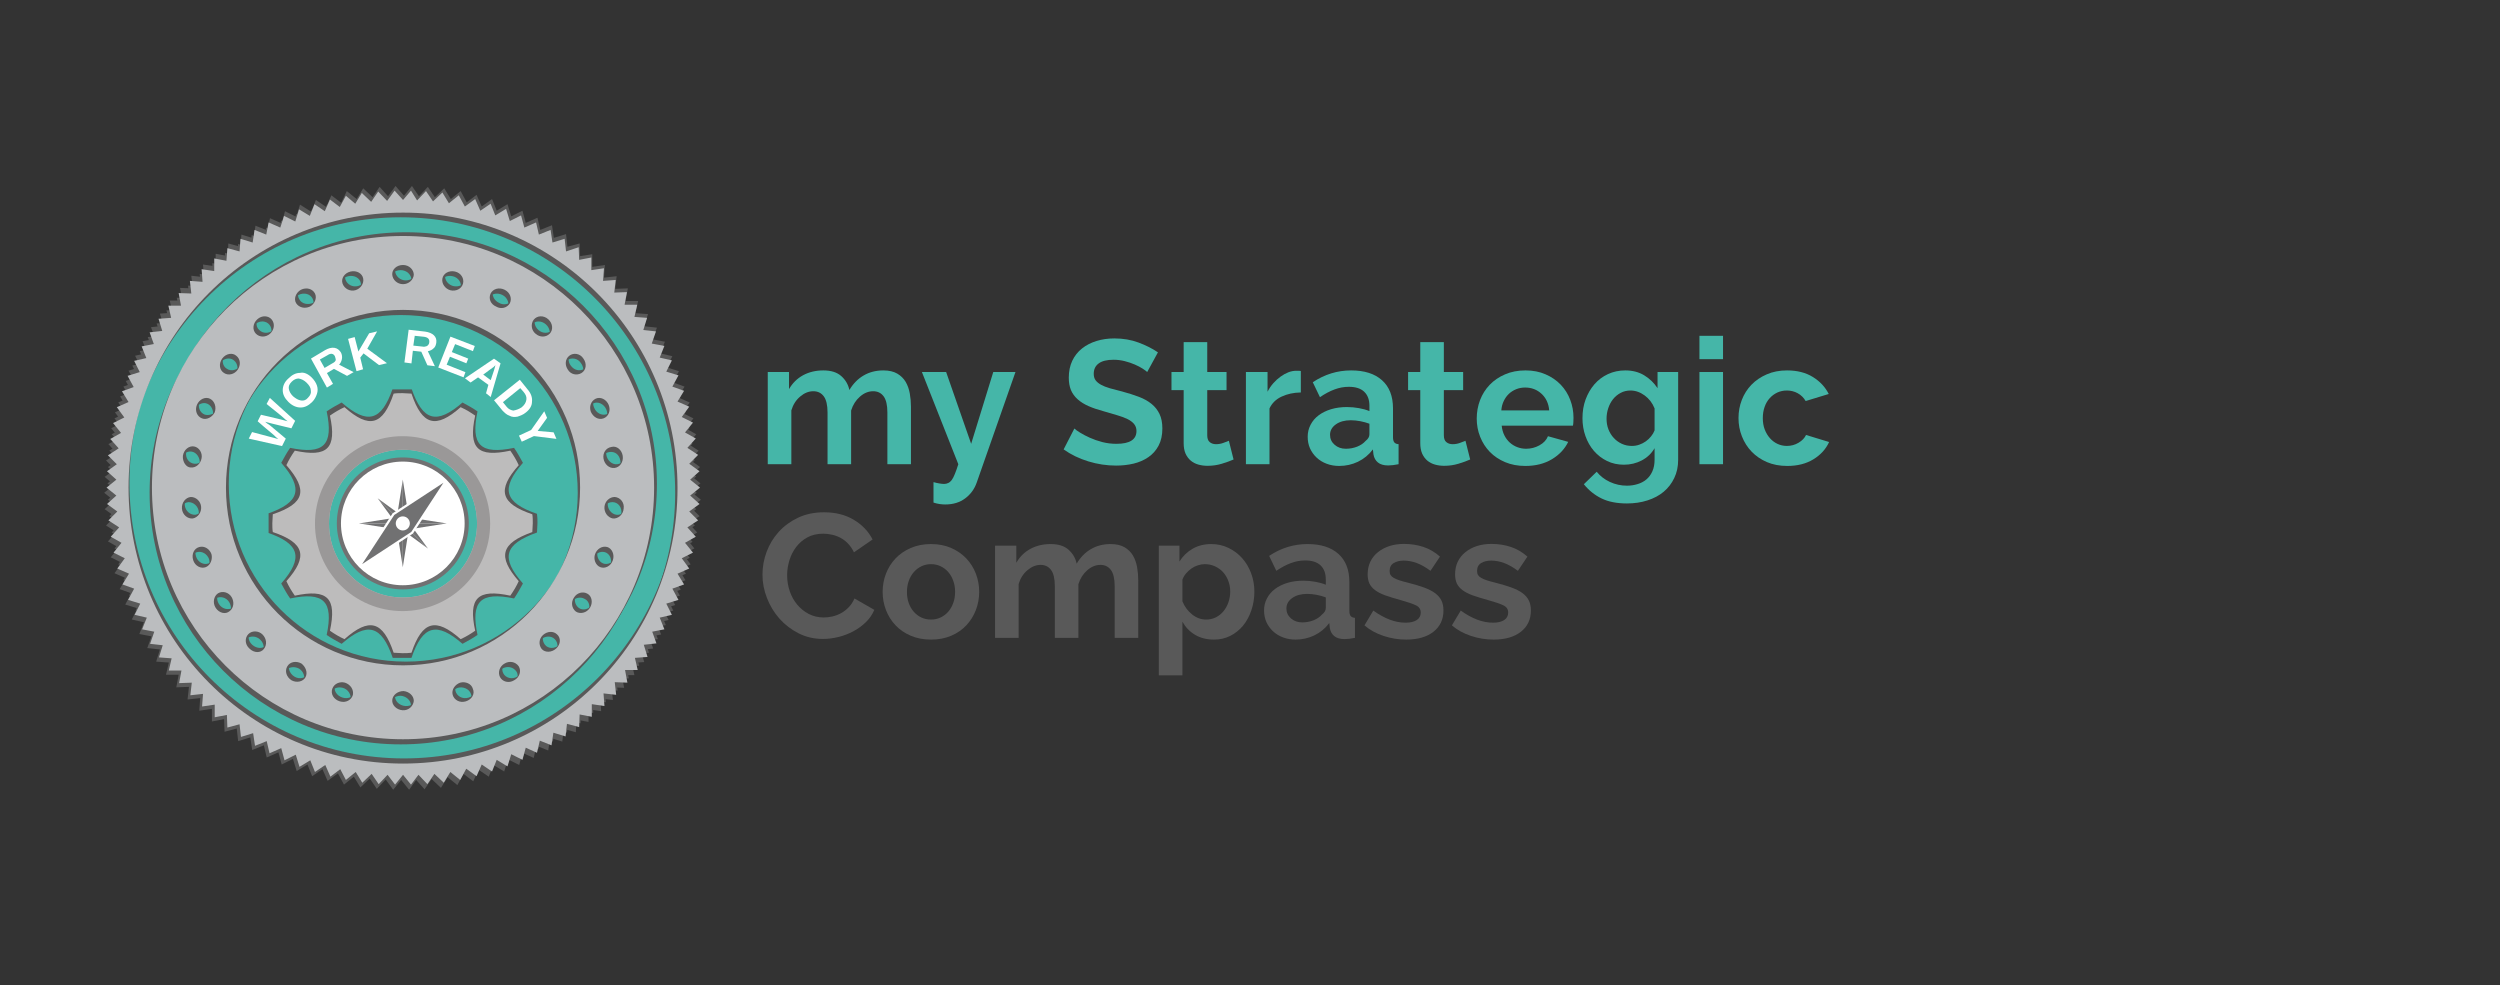 <svg xmlns="http://www.w3.org/2000/svg" xmlns:xlink="http://www.w3.org/1999/xlink" width="718" zoomAndPan="magnify" viewBox="0 0 538.5 212.25" height="283" preserveAspectRatio="xMidYMid meet" version="1.0"><rect x="0" y="0" width="538.5" height="212.25" fill="#333333" stroke="none"/><defs><g/><clipPath id="bc39c13581"><path d="M 27.07 45.695 L 146.133 45.695 L 146.133 164.758 L 27.07 164.758 Z M 27.07 45.695 " clip-rule="nonzero"/></clipPath><clipPath id="b9b40c9abb"><path d="M 86.602 45.695 C 53.727 45.695 27.07 72.348 27.07 105.227 C 27.07 138.105 53.727 164.758 86.602 164.758 C 119.48 164.758 146.133 138.105 146.133 105.227 C 146.133 72.348 119.48 45.695 86.602 45.695 " clip-rule="nonzero"/></clipPath><clipPath id="b15e7dea3c"><path d="M 23 40.055 L 151 40.055 L 151 169 L 23 169 Z M 23 40.055 " clip-rule="nonzero"/></clipPath><clipPath id="5c5b57d313"><path d="M 22 42 L 151 42 L 151 170.215 L 22 170.215 Z M 22 42 " clip-rule="nonzero"/></clipPath><clipPath id="6e52f10bfc"><path d="M 57.855 83.875 L 115.77 83.875 L 115.77 141.703 L 57.855 141.703 Z M 57.855 83.875 " clip-rule="nonzero"/></clipPath><clipPath id="e213ba6da6"><path d="M 58.762 84.785 L 114.762 84.785 L 114.762 140.695 L 58.762 140.695 Z M 58.762 84.785 " clip-rule="nonzero"/></clipPath><clipPath id="194248837c"><path d="M 72.551 98.531 L 100.977 98.531 L 100.977 126.957 L 72.551 126.957 Z M 72.551 98.531 " clip-rule="nonzero"/></clipPath><clipPath id="3b1fd67303"><path d="M 73 99 L 100.977 99 L 100.977 126.957 L 73 126.957 Z M 73 99 " clip-rule="nonzero"/></clipPath></defs><g fill="#45b6a8" fill-opacity="1"><g transform="translate(163.064, 99.99)"><g><path d="M 33.156 0 L 28.078 0 L 28.078 -11.141 C 28.078 -12.734 27.805 -13.895 27.266 -14.625 C 26.723 -15.352 25.973 -15.719 25.016 -15.719 C 24.004 -15.719 23.055 -15.332 22.172 -14.562 C 21.285 -13.789 20.648 -12.789 20.266 -11.562 L 20.266 0 L 15.188 0 L 15.188 -11.141 C 15.188 -12.734 14.914 -13.895 14.375 -14.625 C 13.832 -15.352 13.082 -15.719 12.125 -15.719 C 11.133 -15.719 10.191 -15.336 9.297 -14.578 C 8.398 -13.828 7.766 -12.832 7.391 -11.594 L 7.391 0 L 2.312 0 L 2.312 -19.859 L 6.891 -19.859 L 6.891 -16.172 C 7.629 -17.461 8.633 -18.457 9.906 -19.156 C 11.188 -19.852 12.645 -20.203 14.281 -20.203 C 15.945 -20.203 17.234 -19.797 18.141 -18.984 C 19.055 -18.172 19.641 -17.172 19.891 -15.984 C 20.703 -17.348 21.723 -18.391 22.953 -19.109 C 24.191 -19.836 25.609 -20.203 27.203 -20.203 C 28.422 -20.203 29.422 -19.973 30.203 -19.516 C 30.984 -19.055 31.586 -18.461 32.016 -17.734 C 32.441 -17.004 32.738 -16.172 32.906 -15.234 C 33.07 -14.297 33.156 -13.348 33.156 -12.391 Z M 33.156 0 "/></g></g></g><g fill="#45b6a8" fill-opacity="1"><g transform="translate(198.343, 99.99)"><g><path d="M 2.734 3.859 C 3.16 3.984 3.57 4.078 3.969 4.141 C 4.375 4.211 4.719 4.25 5 4.25 C 5.332 4.25 5.633 4.18 5.906 4.047 C 6.188 3.922 6.441 3.703 6.672 3.391 C 6.898 3.078 7.125 2.641 7.344 2.078 C 7.57 1.523 7.816 0.832 8.078 0 L 0.234 -19.859 L 5.453 -19.859 L 10.844 -4.391 L 15.609 -19.859 L 20.391 -19.859 L 12.047 3.938 C 11.566 5.332 10.742 6.469 9.578 7.344 C 8.422 8.227 6.984 8.672 5.266 8.672 C 4.859 8.672 4.445 8.641 4.031 8.578 C 3.613 8.516 3.18 8.41 2.734 8.266 Z M 2.734 3.859 "/></g></g></g><g fill="#45b6a8" fill-opacity="1"><g transform="translate(219.184, 99.99)"><g/></g></g><g fill="#45b6a8" fill-opacity="1"><g transform="translate(228.279, 99.99)"><g><path d="M 18.828 -19.859 C 18.648 -20.035 18.328 -20.273 17.859 -20.578 C 17.398 -20.879 16.832 -21.176 16.156 -21.469 C 15.488 -21.758 14.766 -22.004 13.984 -22.203 C 13.203 -22.398 12.406 -22.5 11.594 -22.5 C 10.156 -22.5 9.082 -22.234 8.375 -21.703 C 7.664 -21.18 7.312 -20.438 7.312 -19.469 C 7.312 -18.914 7.441 -18.457 7.703 -18.094 C 7.973 -17.727 8.359 -17.406 8.859 -17.125 C 9.367 -16.844 10.008 -16.586 10.781 -16.359 C 11.551 -16.141 12.441 -15.906 13.453 -15.656 C 14.766 -15.301 15.957 -14.922 17.031 -14.516 C 18.102 -14.109 19.008 -13.602 19.75 -13 C 20.5 -12.395 21.078 -11.664 21.484 -10.812 C 21.891 -9.969 22.094 -8.926 22.094 -7.688 C 22.094 -6.25 21.82 -5.02 21.281 -4 C 20.738 -2.977 20.004 -2.148 19.078 -1.516 C 18.148 -0.879 17.086 -0.414 15.891 -0.125 C 14.691 0.156 13.438 0.297 12.125 0.297 C 10.102 0.297 8.109 -0.004 6.141 -0.609 C 4.172 -1.211 2.398 -2.07 0.828 -3.188 L 3.141 -7.688 C 3.367 -7.457 3.781 -7.16 4.375 -6.797 C 4.969 -6.43 5.664 -6.066 6.469 -5.703 C 7.281 -5.336 8.176 -5.023 9.156 -4.766 C 10.145 -4.516 11.16 -4.391 12.203 -4.391 C 15.078 -4.391 16.516 -5.312 16.516 -7.156 C 16.516 -7.738 16.348 -8.234 16.016 -8.641 C 15.691 -9.047 15.227 -9.398 14.625 -9.703 C 14.02 -10.004 13.285 -10.281 12.422 -10.531 C 11.566 -10.781 10.609 -11.062 9.547 -11.375 C 8.254 -11.719 7.133 -12.098 6.188 -12.516 C 5.25 -12.93 4.461 -13.426 3.828 -14 C 3.191 -14.57 2.719 -15.227 2.406 -15.969 C 2.094 -16.719 1.938 -17.609 1.938 -18.641 C 1.938 -20.004 2.188 -21.219 2.688 -22.281 C 3.195 -23.344 3.898 -24.227 4.797 -24.938 C 5.691 -25.645 6.734 -26.18 7.922 -26.547 C 9.109 -26.91 10.383 -27.094 11.75 -27.094 C 13.645 -27.094 15.383 -26.797 16.969 -26.203 C 18.562 -25.609 19.953 -24.906 21.141 -24.094 Z M 18.828 -19.859 "/></g></g></g><g fill="#45b6a8" fill-opacity="1"><g transform="translate(251.508, 99.99)"><g><path d="M 14.203 -1.016 C 13.523 -0.711 12.691 -0.41 11.703 -0.109 C 10.723 0.191 9.688 0.344 8.594 0.344 C 7.895 0.344 7.234 0.254 6.609 0.078 C 5.992 -0.098 5.453 -0.379 4.984 -0.766 C 4.516 -1.16 4.141 -1.664 3.859 -2.281 C 3.586 -2.906 3.453 -3.66 3.453 -4.547 L 3.453 -15.953 L 0.828 -15.953 L 0.828 -19.859 L 3.453 -19.859 L 3.453 -26.297 L 8.531 -26.297 L 8.531 -19.859 L 12.688 -19.859 L 12.688 -15.953 L 8.531 -15.953 L 8.531 -6.25 C 8.531 -5.539 8.711 -5.039 9.078 -4.75 C 9.441 -4.457 9.891 -4.312 10.422 -4.312 C 10.953 -4.312 11.469 -4.398 11.969 -4.578 C 12.477 -4.754 12.883 -4.91 13.188 -5.047 Z M 14.203 -1.016 "/></g></g></g><g fill="#45b6a8" fill-opacity="1"><g transform="translate(266.059, 99.99)"><g><path d="M 14.141 -15.453 C 12.598 -15.43 11.219 -15.133 10 -14.562 C 8.789 -14 7.922 -13.148 7.391 -12.016 L 7.391 0 L 2.312 0 L 2.312 -19.859 L 6.969 -19.859 L 6.969 -15.609 C 7.32 -16.297 7.738 -16.91 8.219 -17.453 C 8.695 -17.992 9.211 -18.461 9.766 -18.859 C 10.328 -19.266 10.891 -19.578 11.453 -19.797 C 12.023 -20.016 12.578 -20.125 13.109 -20.125 C 13.391 -20.125 13.598 -20.125 13.734 -20.125 C 13.867 -20.125 14.004 -20.109 14.141 -20.078 Z M 14.141 -15.453 "/></g></g></g><g fill="#45b6a8" fill-opacity="1"><g transform="translate(280.724, 99.99)"><g><path d="M 7.734 0.375 C 6.773 0.375 5.879 0.219 5.047 -0.094 C 4.211 -0.406 3.488 -0.848 2.875 -1.422 C 2.27 -1.992 1.797 -2.656 1.453 -3.406 C 1.117 -4.164 0.953 -5 0.953 -5.906 C 0.953 -6.844 1.16 -7.707 1.578 -8.5 C 1.992 -9.301 2.57 -9.977 3.312 -10.531 C 4.062 -11.094 4.953 -11.531 5.984 -11.844 C 7.023 -12.156 8.16 -12.312 9.391 -12.312 C 10.273 -12.312 11.141 -12.234 11.984 -12.078 C 12.836 -11.93 13.594 -11.719 14.25 -11.438 L 14.25 -12.578 C 14.25 -13.891 13.875 -14.898 13.125 -15.609 C 12.383 -16.316 11.281 -16.672 9.812 -16.672 C 8.75 -16.672 7.711 -16.477 6.703 -16.094 C 5.691 -15.719 4.656 -15.164 3.594 -14.438 L 2.047 -17.656 C 4.598 -19.352 7.352 -20.203 10.312 -20.203 C 13.164 -20.203 15.379 -19.5 16.953 -18.094 C 18.535 -16.688 19.328 -14.66 19.328 -12.016 L 19.328 -5.828 C 19.328 -5.305 19.422 -4.93 19.609 -4.703 C 19.797 -4.473 20.102 -4.344 20.531 -4.312 L 20.531 0 C 19.676 0.176 18.93 0.266 18.297 0.266 C 17.336 0.266 16.598 0.051 16.078 -0.375 C 15.566 -0.801 15.25 -1.367 15.125 -2.078 L 15 -3.188 C 14.113 -2.02 13.039 -1.133 11.781 -0.531 C 10.52 0.07 9.172 0.375 7.734 0.375 Z M 9.172 -3.328 C 10.023 -3.328 10.836 -3.477 11.609 -3.781 C 12.379 -4.094 12.977 -4.5 13.406 -5 C 13.969 -5.426 14.25 -5.906 14.25 -6.438 L 14.25 -8.719 C 13.645 -8.945 12.988 -9.129 12.281 -9.266 C 11.57 -9.398 10.891 -9.469 10.234 -9.469 C 8.922 -9.469 7.848 -9.172 7.016 -8.578 C 6.18 -7.984 5.766 -7.234 5.766 -6.328 C 5.766 -5.473 6.094 -4.758 6.75 -4.188 C 7.406 -3.613 8.211 -3.328 9.172 -3.328 Z M 9.172 -3.328 "/></g></g></g><g fill="#45b6a8" fill-opacity="1"><g transform="translate(302.474, 99.99)"><g><path d="M 14.203 -1.016 C 13.523 -0.711 12.691 -0.41 11.703 -0.109 C 10.723 0.191 9.688 0.344 8.594 0.344 C 7.895 0.344 7.234 0.254 6.609 0.078 C 5.992 -0.098 5.453 -0.379 4.984 -0.766 C 4.516 -1.16 4.141 -1.664 3.859 -2.281 C 3.586 -2.906 3.453 -3.66 3.453 -4.547 L 3.453 -15.953 L 0.828 -15.953 L 0.828 -19.859 L 3.453 -19.859 L 3.453 -26.297 L 8.531 -26.297 L 8.531 -19.859 L 12.688 -19.859 L 12.688 -15.953 L 8.531 -15.953 L 8.531 -6.25 C 8.531 -5.539 8.711 -5.039 9.078 -4.75 C 9.441 -4.457 9.891 -4.312 10.422 -4.312 C 10.953 -4.312 11.469 -4.398 11.969 -4.578 C 12.477 -4.754 12.883 -4.91 13.188 -5.047 Z M 14.203 -1.016 "/></g></g></g><g fill="#45b6a8" fill-opacity="1"><g transform="translate(317.026, 99.99)"><g><path d="M 11.516 0.375 C 9.922 0.375 8.477 0.102 7.188 -0.438 C 5.906 -0.977 4.805 -1.711 3.891 -2.641 C 2.984 -3.578 2.285 -4.664 1.797 -5.906 C 1.305 -7.145 1.062 -8.445 1.062 -9.812 C 1.062 -11.227 1.301 -12.562 1.781 -13.812 C 2.258 -15.062 2.953 -16.16 3.859 -17.109 C 4.773 -18.055 5.879 -18.805 7.172 -19.359 C 8.473 -19.922 9.938 -20.203 11.562 -20.203 C 13.176 -20.203 14.617 -19.922 15.891 -19.359 C 17.172 -18.805 18.258 -18.062 19.156 -17.125 C 20.051 -16.188 20.734 -15.098 21.203 -13.859 C 21.672 -12.629 21.906 -11.344 21.906 -10 C 21.906 -9.676 21.895 -9.359 21.875 -9.047 C 21.863 -8.742 21.832 -8.492 21.781 -8.297 L 6.438 -8.297 C 6.52 -7.516 6.711 -6.82 7.016 -6.219 C 7.316 -5.613 7.707 -5.094 8.188 -4.656 C 8.664 -4.227 9.207 -3.898 9.812 -3.672 C 10.414 -3.441 11.047 -3.328 11.703 -3.328 C 12.711 -3.328 13.664 -3.57 14.562 -4.062 C 15.469 -4.562 16.082 -5.219 16.406 -6.031 L 20.766 -4.812 C 20.035 -3.289 18.867 -2.047 17.266 -1.078 C 15.66 -0.109 13.742 0.375 11.516 0.375 Z M 16.672 -11.594 C 16.547 -13.082 15.992 -14.273 15.016 -15.172 C 14.047 -16.066 12.867 -16.516 11.484 -16.516 C 10.797 -16.516 10.156 -16.395 9.562 -16.156 C 8.969 -15.914 8.441 -15.582 7.984 -15.156 C 7.535 -14.727 7.164 -14.207 6.875 -13.594 C 6.582 -12.988 6.41 -12.32 6.359 -11.594 Z M 16.672 -11.594 "/></g></g></g><g fill="#45b6a8" fill-opacity="1"><g transform="translate(339.724, 99.99)"><g><path d="M 10.078 0.109 C 8.742 0.109 7.531 -0.156 6.438 -0.688 C 5.352 -1.219 4.41 -1.941 3.609 -2.859 C 2.816 -3.785 2.207 -4.852 1.781 -6.062 C 1.352 -7.27 1.141 -8.555 1.141 -9.922 C 1.141 -11.367 1.363 -12.707 1.812 -13.938 C 2.27 -15.176 2.898 -16.266 3.703 -17.203 C 4.516 -18.141 5.488 -18.875 6.625 -19.406 C 7.77 -19.938 9.02 -20.203 10.375 -20.203 C 11.914 -20.203 13.266 -19.852 14.422 -19.156 C 15.586 -18.457 16.551 -17.531 17.312 -16.375 L 17.312 -19.859 L 21.75 -19.859 L 21.75 -0.953 C 21.75 0.516 21.469 1.828 20.906 2.984 C 20.352 4.148 19.594 5.133 18.625 5.938 C 17.656 6.75 16.492 7.367 15.141 7.797 C 13.785 8.234 12.312 8.453 10.719 8.453 C 8.551 8.453 6.727 8.094 5.25 7.375 C 3.77 6.656 2.5 5.633 1.438 4.312 L 4.203 1.625 C 4.961 2.562 5.914 3.297 7.062 3.828 C 8.219 4.359 9.438 4.625 10.719 4.625 C 11.5 4.625 12.25 4.516 12.969 4.297 C 13.695 4.086 14.336 3.754 14.891 3.297 C 15.441 2.836 15.875 2.254 16.188 1.547 C 16.508 0.848 16.672 0.016 16.672 -0.953 L 16.672 -3.453 C 16.016 -2.316 15.094 -1.438 13.906 -0.812 C 12.719 -0.195 11.441 0.109 10.078 0.109 Z M 11.781 -3.938 C 12.344 -3.938 12.875 -4.023 13.375 -4.203 C 13.883 -4.379 14.352 -4.617 14.781 -4.922 C 15.207 -5.223 15.582 -5.578 15.906 -5.984 C 16.238 -6.391 16.492 -6.82 16.672 -7.281 L 16.672 -12.016 C 16.211 -13.172 15.5 -14.102 14.531 -14.812 C 13.562 -15.52 12.547 -15.875 11.484 -15.875 C 10.703 -15.875 9.992 -15.703 9.359 -15.359 C 8.723 -15.023 8.176 -14.57 7.719 -14 C 7.27 -13.426 6.926 -12.773 6.688 -12.047 C 6.445 -11.316 6.328 -10.562 6.328 -9.781 C 6.328 -8.969 6.461 -8.207 6.734 -7.5 C 7.016 -6.789 7.398 -6.172 7.891 -5.641 C 8.391 -5.109 8.969 -4.691 9.625 -4.391 C 10.281 -4.086 11 -3.938 11.781 -3.938 Z M 11.781 -3.938 "/></g></g></g><g fill="#45b6a8" fill-opacity="1"><g transform="translate(363.748, 99.99)"><g><path d="M 2.312 0 L 2.312 -19.859 L 7.391 -19.859 L 7.391 0 Z M 2.312 -22.625 L 2.312 -27.656 L 7.391 -27.656 L 7.391 -22.625 Z M 2.312 -22.625 "/></g></g></g><g fill="#45b6a8" fill-opacity="1"><g transform="translate(373.411, 99.99)"><g><path d="M 1.062 -9.922 C 1.062 -11.316 1.301 -12.629 1.781 -13.859 C 2.258 -15.098 2.953 -16.188 3.859 -17.125 C 4.773 -18.062 5.875 -18.805 7.156 -19.359 C 8.445 -19.922 9.898 -20.203 11.516 -20.203 C 13.691 -20.203 15.539 -19.734 17.062 -18.797 C 18.594 -17.859 19.738 -16.633 20.5 -15.125 L 15.531 -13.609 C 15.102 -14.336 14.535 -14.895 13.828 -15.281 C 13.117 -15.676 12.336 -15.875 11.484 -15.875 C 10.742 -15.875 10.055 -15.727 9.422 -15.438 C 8.797 -15.145 8.25 -14.738 7.781 -14.219 C 7.312 -13.707 6.945 -13.082 6.688 -12.344 C 6.426 -11.613 6.297 -10.805 6.297 -9.922 C 6.297 -9.035 6.43 -8.227 6.703 -7.5 C 6.984 -6.77 7.359 -6.141 7.828 -5.609 C 8.297 -5.078 8.844 -4.664 9.469 -4.375 C 10.102 -4.082 10.773 -3.938 11.484 -3.938 C 12.391 -3.938 13.227 -4.164 14 -4.625 C 14.77 -5.082 15.305 -5.641 15.609 -6.297 L 20.578 -4.781 C 19.891 -3.258 18.766 -2.02 17.203 -1.062 C 15.641 -0.102 13.758 0.375 11.562 0.375 C 9.938 0.375 8.477 0.098 7.188 -0.453 C 5.906 -1.004 4.805 -1.754 3.891 -2.703 C 2.984 -3.648 2.285 -4.75 1.797 -6 C 1.305 -7.25 1.062 -8.555 1.062 -9.922 Z M 1.062 -9.922 "/></g></g></g><g fill="#595959" fill-opacity="1"><g transform="translate(163.064, 137.393)"><g><path d="M 1.172 -13.641 C 1.172 -15.285 1.469 -16.91 2.062 -18.516 C 2.656 -20.117 3.52 -21.551 4.656 -22.812 C 5.789 -24.07 7.18 -25.094 8.828 -25.875 C 10.473 -26.656 12.344 -27.047 14.438 -27.047 C 16.914 -27.047 19.055 -26.504 20.859 -25.422 C 22.66 -24.336 24.004 -22.926 24.891 -21.188 L 20.875 -18.422 C 20.52 -19.172 20.086 -19.805 19.578 -20.328 C 19.078 -20.848 18.535 -21.258 17.953 -21.562 C 17.379 -21.863 16.773 -22.082 16.141 -22.219 C 15.504 -22.363 14.883 -22.438 14.281 -22.438 C 12.969 -22.438 11.82 -22.172 10.844 -21.641 C 9.875 -21.109 9.066 -20.414 8.422 -19.562 C 7.785 -18.719 7.301 -17.758 6.969 -16.688 C 6.645 -15.613 6.484 -14.547 6.484 -13.484 C 6.484 -12.297 6.672 -11.148 7.047 -10.047 C 7.422 -8.953 7.957 -7.988 8.656 -7.156 C 9.352 -6.32 10.188 -5.648 11.156 -5.141 C 12.133 -4.641 13.203 -4.391 14.359 -4.391 C 14.961 -4.391 15.594 -4.461 16.25 -4.609 C 16.906 -4.766 17.531 -5.004 18.125 -5.328 C 18.719 -5.66 19.266 -6.086 19.766 -6.609 C 20.273 -7.129 20.68 -7.754 20.984 -8.484 L 25.266 -6.031 C 24.836 -5.02 24.223 -4.129 23.422 -3.359 C 22.629 -2.586 21.734 -1.938 20.734 -1.406 C 19.742 -0.875 18.68 -0.469 17.547 -0.188 C 16.41 0.094 15.297 0.234 14.203 0.234 C 12.285 0.234 10.531 -0.172 8.938 -0.984 C 7.352 -1.797 5.984 -2.848 4.828 -4.141 C 3.68 -5.441 2.785 -6.922 2.141 -8.578 C 1.492 -10.234 1.172 -11.922 1.172 -13.641 Z M 1.172 -13.641 "/></g></g></g><g fill="#595959" fill-opacity="1"><g transform="translate(189.059, 137.393)"><g><path d="M 11.484 0.375 C 9.867 0.375 8.414 0.098 7.125 -0.453 C 5.832 -1.004 4.738 -1.754 3.844 -2.703 C 2.945 -3.648 2.258 -4.742 1.781 -5.984 C 1.301 -7.223 1.062 -8.523 1.062 -9.891 C 1.062 -11.273 1.301 -12.586 1.781 -13.828 C 2.258 -15.066 2.945 -16.16 3.844 -17.109 C 4.738 -18.055 5.832 -18.805 7.125 -19.359 C 8.414 -19.922 9.867 -20.203 11.484 -20.203 C 13.098 -20.203 14.539 -19.922 15.812 -19.359 C 17.094 -18.805 18.18 -18.055 19.078 -17.109 C 19.973 -16.16 20.66 -15.066 21.141 -13.828 C 21.617 -12.586 21.859 -11.273 21.859 -9.891 C 21.859 -8.523 21.617 -7.223 21.141 -5.984 C 20.66 -4.742 19.977 -3.648 19.094 -2.703 C 18.207 -1.754 17.117 -1.004 15.828 -0.453 C 14.547 0.098 13.098 0.375 11.484 0.375 Z M 6.297 -9.891 C 6.297 -9.004 6.426 -8.203 6.688 -7.484 C 6.945 -6.766 7.312 -6.141 7.781 -5.609 C 8.25 -5.078 8.797 -4.664 9.422 -4.375 C 10.055 -4.082 10.742 -3.938 11.484 -3.938 C 12.211 -3.938 12.891 -4.082 13.516 -4.375 C 14.148 -4.664 14.703 -5.078 15.172 -5.609 C 15.641 -6.141 16.004 -6.77 16.266 -7.5 C 16.535 -8.227 16.672 -9.035 16.672 -9.922 C 16.672 -10.785 16.535 -11.582 16.266 -12.312 C 16.004 -13.039 15.641 -13.672 15.172 -14.203 C 14.703 -14.734 14.148 -15.145 13.516 -15.438 C 12.891 -15.727 12.211 -15.875 11.484 -15.875 C 10.742 -15.875 10.055 -15.723 9.422 -15.422 C 8.797 -15.117 8.25 -14.703 7.781 -14.172 C 7.312 -13.641 6.945 -13.004 6.688 -12.266 C 6.426 -11.535 6.297 -10.742 6.297 -9.891 Z M 6.297 -9.891 "/></g></g></g><g fill="#595959" fill-opacity="1"><g transform="translate(212.022, 137.393)"><g><path d="M 33.156 0 L 28.078 0 L 28.078 -11.141 C 28.078 -12.734 27.805 -13.895 27.266 -14.625 C 26.723 -15.352 25.973 -15.719 25.016 -15.719 C 24.004 -15.719 23.055 -15.332 22.172 -14.562 C 21.285 -13.789 20.648 -12.789 20.266 -11.562 L 20.266 0 L 15.188 0 L 15.188 -11.141 C 15.188 -12.734 14.914 -13.895 14.375 -14.625 C 13.832 -15.352 13.082 -15.719 12.125 -15.719 C 11.133 -15.719 10.191 -15.336 9.297 -14.578 C 8.398 -13.828 7.766 -12.832 7.391 -11.594 L 7.391 0 L 2.312 0 L 2.312 -19.859 L 6.891 -19.859 L 6.891 -16.172 C 7.629 -17.461 8.633 -18.457 9.906 -19.156 C 11.188 -19.852 12.645 -20.203 14.281 -20.203 C 15.945 -20.203 17.234 -19.797 18.141 -18.984 C 19.055 -18.172 19.641 -17.172 19.891 -15.984 C 20.703 -17.348 21.723 -18.391 22.953 -19.109 C 24.191 -19.836 25.609 -20.203 27.203 -20.203 C 28.422 -20.203 29.422 -19.973 30.203 -19.516 C 30.984 -19.055 31.586 -18.461 32.016 -17.734 C 32.441 -17.004 32.738 -16.172 32.906 -15.234 C 33.07 -14.297 33.156 -13.348 33.156 -12.391 Z M 33.156 0 "/></g></g></g><g fill="#595959" fill-opacity="1"><g transform="translate(247.301, 137.393)"><g><path d="M 14.203 0.375 C 12.641 0.375 11.273 0.031 10.109 -0.656 C 8.953 -1.352 8.047 -2.297 7.391 -3.484 L 7.391 8.078 L 2.312 8.078 L 2.312 -19.859 L 6.75 -19.859 L 6.75 -16.438 C 7.477 -17.602 8.422 -18.52 9.578 -19.188 C 10.742 -19.863 12.086 -20.203 13.609 -20.203 C 14.941 -20.203 16.176 -19.926 17.312 -19.375 C 18.445 -18.832 19.426 -18.098 20.25 -17.172 C 21.07 -16.254 21.719 -15.172 22.188 -13.922 C 22.656 -12.672 22.891 -11.352 22.891 -9.969 C 22.891 -8.531 22.672 -7.176 22.234 -5.906 C 21.805 -4.645 21.207 -3.547 20.438 -2.609 C 19.664 -1.68 18.75 -0.953 17.688 -0.422 C 16.633 0.109 15.473 0.375 14.203 0.375 Z M 12.5 -3.938 C 13.258 -3.938 13.961 -4.098 14.609 -4.422 C 15.254 -4.754 15.801 -5.195 16.25 -5.75 C 16.707 -6.312 17.062 -6.957 17.312 -7.688 C 17.562 -8.426 17.688 -9.188 17.688 -9.969 C 17.688 -10.801 17.547 -11.578 17.266 -12.297 C 16.992 -13.016 16.613 -13.641 16.125 -14.172 C 15.633 -14.703 15.051 -15.117 14.375 -15.422 C 13.707 -15.723 12.984 -15.875 12.203 -15.875 C 11.723 -15.875 11.227 -15.789 10.719 -15.625 C 10.219 -15.469 9.75 -15.234 9.312 -14.922 C 8.883 -14.617 8.5 -14.266 8.156 -13.859 C 7.82 -13.461 7.566 -13.023 7.391 -12.547 L 7.391 -7.875 C 7.848 -6.738 8.539 -5.797 9.469 -5.047 C 10.406 -4.305 11.414 -3.938 12.5 -3.938 Z M 12.5 -3.938 "/></g></g></g><g fill="#595959" fill-opacity="1"><g transform="translate(271.326, 137.393)"><g><path d="M 7.734 0.375 C 6.773 0.375 5.879 0.219 5.047 -0.094 C 4.211 -0.406 3.488 -0.848 2.875 -1.422 C 2.27 -1.992 1.797 -2.656 1.453 -3.406 C 1.117 -4.164 0.953 -5 0.953 -5.906 C 0.953 -6.844 1.16 -7.707 1.578 -8.5 C 1.992 -9.301 2.57 -9.977 3.312 -10.531 C 4.062 -11.094 4.953 -11.531 5.984 -11.844 C 7.023 -12.156 8.16 -12.312 9.391 -12.312 C 10.273 -12.312 11.141 -12.234 11.984 -12.078 C 12.836 -11.93 13.594 -11.719 14.25 -11.438 L 14.25 -12.578 C 14.25 -13.891 13.875 -14.898 13.125 -15.609 C 12.383 -16.316 11.281 -16.672 9.812 -16.672 C 8.75 -16.672 7.711 -16.477 6.703 -16.094 C 5.691 -15.719 4.656 -15.164 3.594 -14.438 L 2.047 -17.656 C 4.598 -19.352 7.352 -20.203 10.312 -20.203 C 13.164 -20.203 15.379 -19.5 16.953 -18.094 C 18.535 -16.688 19.328 -14.66 19.328 -12.016 L 19.328 -5.828 C 19.328 -5.305 19.422 -4.93 19.609 -4.703 C 19.797 -4.473 20.102 -4.344 20.531 -4.312 L 20.531 0 C 19.676 0.176 18.93 0.266 18.297 0.266 C 17.336 0.266 16.598 0.051 16.078 -0.375 C 15.566 -0.801 15.25 -1.367 15.125 -2.078 L 15 -3.188 C 14.113 -2.02 13.039 -1.133 11.781 -0.531 C 10.52 0.07 9.172 0.375 7.734 0.375 Z M 9.172 -3.328 C 10.023 -3.328 10.836 -3.477 11.609 -3.781 C 12.379 -4.094 12.977 -4.5 13.406 -5 C 13.969 -5.426 14.25 -5.906 14.25 -6.438 L 14.25 -8.719 C 13.645 -8.945 12.988 -9.129 12.281 -9.266 C 11.57 -9.398 10.891 -9.469 10.234 -9.469 C 8.922 -9.469 7.848 -9.172 7.016 -8.578 C 6.18 -7.984 5.766 -7.234 5.766 -6.328 C 5.766 -5.473 6.094 -4.758 6.75 -4.188 C 7.406 -3.613 8.211 -3.328 9.172 -3.328 Z M 9.172 -3.328 "/></g></g></g><g fill="#595959" fill-opacity="1"><g transform="translate(293.077, 137.393)"><g><path d="M 9.812 0.375 C 8.145 0.375 6.516 0.109 4.922 -0.422 C 3.328 -0.953 1.961 -1.707 0.828 -2.688 L 2.734 -5.875 C 3.941 -5.008 5.117 -4.359 6.266 -3.922 C 7.422 -3.484 8.566 -3.266 9.703 -3.266 C 10.711 -3.266 11.504 -3.453 12.078 -3.828 C 12.66 -4.203 12.953 -4.742 12.953 -5.453 C 12.953 -6.16 12.609 -6.676 11.922 -7 C 11.242 -7.332 10.133 -7.711 8.594 -8.141 C 7.312 -8.492 6.211 -8.832 5.297 -9.156 C 4.391 -9.488 3.66 -9.863 3.109 -10.281 C 2.555 -10.695 2.148 -11.176 1.891 -11.719 C 1.641 -12.27 1.516 -12.922 1.516 -13.672 C 1.516 -14.68 1.707 -15.594 2.094 -16.406 C 2.488 -17.219 3.039 -17.906 3.75 -18.469 C 4.457 -19.039 5.285 -19.477 6.234 -19.781 C 7.18 -20.082 8.211 -20.234 9.328 -20.234 C 10.816 -20.234 12.207 -20.02 13.5 -19.594 C 14.801 -19.164 16 -18.469 17.094 -17.5 L 15.047 -14.438 C 14.035 -15.195 13.055 -15.754 12.109 -16.109 C 11.16 -16.461 10.219 -16.641 9.281 -16.641 C 8.426 -16.641 7.707 -16.461 7.125 -16.109 C 6.539 -15.754 6.25 -15.188 6.25 -14.406 C 6.25 -14.051 6.316 -13.758 6.453 -13.531 C 6.598 -13.301 6.82 -13.098 7.125 -12.922 C 7.426 -12.742 7.82 -12.57 8.312 -12.406 C 8.812 -12.238 9.426 -12.066 10.156 -11.891 C 11.52 -11.547 12.688 -11.195 13.656 -10.844 C 14.633 -10.488 15.43 -10.082 16.047 -9.625 C 16.66 -9.164 17.113 -8.641 17.406 -8.047 C 17.695 -7.453 17.844 -6.738 17.844 -5.906 C 17.844 -3.969 17.125 -2.438 15.688 -1.312 C 14.25 -0.188 12.289 0.375 9.812 0.375 Z M 9.812 0.375 "/></g></g></g><g fill="#595959" fill-opacity="1"><g transform="translate(311.91, 137.393)"><g><path d="M 9.812 0.375 C 8.145 0.375 6.516 0.109 4.922 -0.422 C 3.328 -0.953 1.961 -1.707 0.828 -2.688 L 2.734 -5.875 C 3.941 -5.008 5.117 -4.359 6.266 -3.922 C 7.422 -3.484 8.566 -3.266 9.703 -3.266 C 10.711 -3.266 11.504 -3.453 12.078 -3.828 C 12.66 -4.203 12.953 -4.742 12.953 -5.453 C 12.953 -6.16 12.609 -6.676 11.922 -7 C 11.242 -7.332 10.133 -7.711 8.594 -8.141 C 7.312 -8.492 6.211 -8.832 5.297 -9.156 C 4.391 -9.488 3.66 -9.863 3.109 -10.281 C 2.555 -10.695 2.148 -11.176 1.891 -11.719 C 1.641 -12.27 1.516 -12.922 1.516 -13.672 C 1.516 -14.68 1.707 -15.594 2.094 -16.406 C 2.488 -17.219 3.039 -17.906 3.75 -18.469 C 4.457 -19.039 5.285 -19.477 6.234 -19.781 C 7.18 -20.082 8.211 -20.234 9.328 -20.234 C 10.816 -20.234 12.207 -20.02 13.5 -19.594 C 14.801 -19.164 16 -18.469 17.094 -17.5 L 15.047 -14.438 C 14.035 -15.195 13.055 -15.754 12.109 -16.109 C 11.16 -16.461 10.219 -16.641 9.281 -16.641 C 8.426 -16.641 7.707 -16.461 7.125 -16.109 C 6.539 -15.754 6.25 -15.188 6.25 -14.406 C 6.25 -14.051 6.316 -13.758 6.453 -13.531 C 6.598 -13.301 6.82 -13.098 7.125 -12.922 C 7.426 -12.742 7.82 -12.57 8.312 -12.406 C 8.812 -12.238 9.426 -12.066 10.156 -11.891 C 11.52 -11.547 12.688 -11.195 13.656 -10.844 C 14.633 -10.488 15.43 -10.082 16.047 -9.625 C 16.66 -9.164 17.113 -8.641 17.406 -8.047 C 17.695 -7.453 17.844 -6.738 17.844 -5.906 C 17.844 -3.969 17.125 -2.438 15.688 -1.312 C 14.25 -0.188 12.289 0.375 9.812 0.375 Z M 9.812 0.375 "/></g></g></g><g clip-path="url(#bc39c13581)"><g clip-path="url(#b9b40c9abb)"><path fill="#45b6a8" d="M 27.07 45.695 L 146.133 45.695 L 146.133 164.758 L 27.07 164.758 Z M 27.07 45.695 " fill-opacity="1" fill-rule="nonzero"/></g></g><g clip-path="url(#b15e7dea3c)"><path fill="#595959" d="M 87.016 163.363 C 54.324 163.363 27.887 136.867 27.887 104.027 C 27.887 71.184 54.324 44.789 87.016 44.789 C 119.703 44.789 146.141 71.383 146.141 104.125 C 146.141 136.867 119.605 163.363 87.016 163.363 Z M 148.762 105.84 L 150.883 104.125 L 148.762 102.414 L 150.781 100.602 L 148.562 98.988 L 150.48 97.074 L 148.156 95.562 L 149.973 93.547 L 147.652 92.238 L 149.367 90.121 L 146.945 88.914 L 148.562 86.699 L 146.039 85.59 L 147.453 83.273 L 144.93 82.367 L 146.242 79.949 L 143.617 79.141 L 144.828 76.723 L 142.203 76.121 L 143.215 73.602 L 140.59 73.098 L 141.5 70.578 L 138.773 70.277 L 139.582 67.656 L 136.855 67.457 L 137.461 64.836 L 134.738 64.836 L 135.242 62.117 L 132.52 62.219 L 132.82 59.496 L 130.098 59.801 L 130.301 57.078 L 127.574 57.48 L 127.574 54.762 L 124.953 55.164 L 124.852 52.445 L 122.227 53.148 L 121.926 50.43 L 119.301 51.234 L 118.898 48.516 L 116.375 49.523 L 115.77 46.902 L 113.246 48.012 L 112.539 45.395 L 110.121 46.602 L 109.312 43.98 L 106.992 45.395 L 105.984 42.875 L 103.762 44.484 L 102.652 41.969 L 100.535 43.578 L 99.223 41.16 L 97.105 42.875 L 95.691 40.559 L 93.672 42.473 L 92.16 40.254 L 90.242 42.27 L 88.73 40.055 L 87.016 42.168 L 85.199 40.055 L 83.582 42.27 L 81.766 40.254 L 80.254 42.473 L 78.234 40.559 L 76.824 42.875 L 74.703 41.16 L 73.492 43.68 L 71.375 42.066 L 70.266 44.586 L 68.047 43.074 L 67.035 45.594 L 64.613 44.082 L 63.809 46.703 L 61.387 45.492 L 60.68 48.113 L 58.156 47.004 L 57.551 49.625 L 55.027 48.617 L 54.625 51.336 L 52.004 50.531 L 51.801 53.148 L 49.176 52.445 L 49.078 55.164 L 46.453 54.66 L 46.453 57.383 L 43.73 56.977 L 43.93 59.699 L 41.207 59.395 L 41.508 62.117 L 38.785 62.016 L 39.289 64.734 L 36.566 64.734 L 37.172 67.355 L 34.445 67.555 L 35.254 70.176 L 32.527 70.477 L 33.438 72.996 L 30.711 73.5 L 31.723 76.02 L 29.098 76.625 L 30.309 79.043 L 27.688 79.848 L 29.098 82.367 L 26.574 83.273 L 27.988 85.59 L 25.465 86.699 L 27.082 88.914 L 24.66 90.121 L 26.375 92.238 L 24.055 93.547 L 25.871 95.562 L 23.551 97.074 L 25.465 98.988 L 23.246 100.602 L 25.266 102.414 L 23.145 104.125 L 25.266 105.84 L 23.246 107.652 L 25.465 109.266 L 23.551 111.18 L 25.871 112.691 L 24.055 114.703 L 26.375 116.016 L 24.66 118.129 L 27.082 119.34 L 25.465 121.555 L 27.988 122.664 L 26.574 124.98 L 29.098 125.887 L 27.785 128.305 L 30.41 129.109 L 29.199 131.527 L 31.824 132.133 L 30.812 134.652 L 33.438 135.156 L 32.527 137.676 L 35.254 137.977 L 34.445 140.598 L 37.172 140.797 L 36.566 143.418 L 39.289 143.418 L 38.785 146.137 L 41.508 146.035 L 41.207 148.758 L 43.93 148.555 L 43.73 151.273 L 46.453 150.871 L 46.453 153.59 L 49.078 153.09 L 49.176 155.809 L 51.801 155.102 L 52.102 157.824 L 54.727 157.016 L 55.129 159.738 L 57.652 158.73 L 58.258 161.348 L 60.781 160.242 L 61.488 162.859 L 63.906 161.652 L 64.715 164.27 L 67.035 162.859 L 68.047 165.379 L 70.266 163.867 L 71.375 166.387 L 73.492 164.773 L 74.805 167.191 L 76.926 165.48 L 78.336 167.797 L 80.355 165.883 L 81.867 168.098 L 83.785 166.082 L 85.398 168.301 L 87.113 166.184 L 88.828 168.301 L 90.445 166.082 L 92.363 168.098 L 93.875 165.883 L 95.895 167.797 L 97.305 165.48 L 99.426 167.191 L 100.734 164.773 L 102.855 166.387 L 103.965 163.867 L 106.184 165.379 L 107.195 162.859 L 109.516 164.27 L 110.32 161.652 L 112.742 162.859 L 113.449 160.242 L 115.973 161.348 L 116.578 158.73 L 119.098 159.738 L 119.504 157.016 L 122.125 157.824 L 122.43 155.102 L 125.051 155.809 L 125.152 153.09 L 127.777 153.59 L 127.777 150.871 L 130.5 151.273 L 130.301 148.555 L 133.023 148.758 L 132.719 146.035 L 135.445 146.137 L 134.941 143.418 L 137.664 143.418 L 137.059 140.797 L 139.785 140.598 L 138.977 137.977 L 141.699 137.676 L 140.793 135.156 L 143.414 134.652 L 142.406 132.133 L 145.031 131.527 L 143.82 129.109 L 146.441 128.305 L 145.133 125.887 L 147.652 124.98 L 146.242 122.664 L 148.762 121.555 L 147.148 119.34 L 149.57 118.129 L 147.855 116.016 L 150.176 114.703 L 148.359 112.691 L 150.68 111.18 L 148.762 109.266 L 150.984 107.652 L 148.762 105.84 " fill-opacity="1" fill-rule="evenodd"/></g><g clip-path="url(#5c5b57d313)"><path fill="#595959" d="M 86.309 46.805 C 118.898 46.805 145.434 73.297 145.434 106.141 C 145.434 138.984 119 165.48 86.309 165.48 C 53.617 165.48 27.18 138.883 27.18 106.141 C 27.18 73.398 53.617 46.805 86.309 46.805 Z M 24.559 104.43 L 22.438 106.141 L 24.559 107.855 L 22.539 109.668 L 24.762 111.277 L 22.844 113.195 L 25.062 114.605 L 23.246 116.617 L 25.566 117.93 L 23.852 120.043 L 26.273 121.254 L 24.66 123.469 L 27.18 124.578 L 25.77 126.895 L 28.293 127.801 L 26.98 130.219 L 29.602 131.023 L 28.391 133.441 L 31.016 134.047 L 30.008 136.566 L 32.629 137.07 L 31.723 139.59 L 34.445 139.891 L 33.641 142.512 L 36.363 142.711 L 35.758 145.332 L 38.48 145.332 L 37.977 148.051 L 40.703 147.949 L 40.398 150.672 L 43.125 150.367 L 42.922 153.09 L 45.645 152.684 L 45.645 155.406 L 48.27 154.902 L 48.371 157.621 L 50.992 156.918 L 51.297 159.637 L 53.918 158.832 L 54.324 161.551 L 56.844 160.543 L 57.449 163.164 L 59.973 162.055 L 60.68 164.672 L 63.102 163.465 L 63.906 166.082 L 66.23 164.672 L 67.238 167.191 L 69.457 165.68 L 70.566 168.199 L 72.789 166.586 L 74.098 169.004 L 76.219 167.293 L 77.629 169.609 L 79.648 167.695 L 81.16 169.914 L 83.078 167.898 L 84.691 170.113 L 86.41 168 L 88.125 170.113 L 89.637 168 L 91.453 170.012 L 92.965 167.797 L 94.984 169.711 L 96.398 167.395 L 98.516 169.105 L 99.828 166.688 L 101.945 168.301 L 103.055 165.781 L 105.277 167.293 L 106.285 164.773 L 108.605 166.184 L 109.414 163.566 L 111.836 164.773 L 112.539 162.156 L 114.961 163.262 L 115.566 160.645 L 118.09 161.652 L 118.492 158.93 L 121.117 159.738 L 121.422 157.016 L 124.043 157.723 L 124.145 155.004 L 126.766 155.504 L 126.766 152.785 L 129.492 153.188 L 129.289 150.469 L 132.016 150.77 L 131.711 148.051 L 134.438 148.152 L 133.93 145.43 L 136.656 145.43 L 136.051 142.812 L 138.773 142.609 L 137.969 139.992 L 140.691 139.688 L 139.785 137.172 L 142.406 136.668 L 141.398 134.148 L 144.02 133.543 L 142.809 131.125 L 145.434 130.32 L 144.121 127.902 L 146.645 126.996 L 145.23 124.68 L 147.754 123.57 L 146.141 121.355 L 148.562 120.145 L 146.848 118.027 L 149.168 116.719 L 147.352 114.703 L 149.672 113.191 L 147.754 111.277 L 149.973 109.668 L 147.957 107.855 L 150.074 106.141 L 147.957 104.43 L 149.973 102.613 L 147.754 101.004 L 149.672 99.09 L 147.352 97.578 L 149.168 95.562 L 146.848 94.254 L 148.562 92.137 L 146.141 90.93 L 147.754 88.711 L 145.23 87.605 L 146.645 85.289 L 144.121 84.379 L 145.434 81.961 L 142.809 81.156 L 144.02 78.738 L 141.398 78.133 L 142.406 75.617 L 139.684 75.113 L 140.59 72.594 L 137.867 72.293 L 138.672 69.672 L 135.949 69.469 L 136.555 66.852 L 133.832 66.852 L 134.336 64.133 L 131.609 64.23 L 131.914 61.512 L 129.188 61.812 L 129.391 59.094 L 126.668 59.496 L 126.668 56.777 L 124.043 57.281 L 123.941 54.559 L 121.32 55.266 L 121.016 52.547 L 118.395 53.352 L 117.988 50.633 L 115.469 51.641 L 114.863 49.02 L 112.34 50.129 L 111.633 47.508 L 109.211 48.719 L 108.402 46.098 L 106.082 47.508 L 105.074 44.988 L 102.855 46.5 L 101.746 43.98 L 99.727 45.695 L 98.414 43.277 L 96.297 44.988 L 94.883 42.672 L 92.867 44.586 L 91.352 42.371 L 89.434 44.387 L 88.023 42.066 L 86.309 44.184 L 84.492 42.066 L 82.879 44.285 L 80.961 42.27 L 79.445 44.484 L 77.43 42.57 L 76.016 44.891 L 73.898 43.176 L 72.586 45.594 L 70.465 43.98 L 69.457 46.5 L 67.238 44.988 L 66.23 47.508 L 63.809 46.098 L 63 48.719 L 60.578 47.508 L 59.871 50.129 L 57.352 49.02 L 56.746 51.641 L 54.223 50.633 L 53.82 53.352 L 51.297 52.547 L 51.094 55.164 L 48.473 54.461 L 48.371 57.18 L 45.746 56.676 L 45.746 59.395 L 43.023 58.992 L 43.223 61.715 L 40.5 61.512 L 40.801 64.23 L 38.078 64.133 L 38.582 66.852 L 35.859 66.852 L 36.465 69.469 L 33.738 69.672 L 34.547 72.293 L 31.824 72.594 L 32.73 75.113 L 30.105 75.617 L 31.117 78.133 L 28.492 78.738 L 29.703 81.156 L 27.082 82.062 L 28.391 84.48 L 25.871 85.387 L 27.281 87.707 L 24.762 88.812 L 26.375 91.031 L 23.953 92.238 L 25.668 94.355 L 23.348 95.664 L 25.164 97.68 L 22.844 99.191 L 24.762 101.105 L 22.539 102.715 L 24.559 104.43 " fill-opacity="1" fill-rule="evenodd"/></g><path fill="#bbbdbf" d="M 86.812 45.797 C 119.504 45.797 145.938 72.293 145.938 105.133 C 145.938 137.977 119.504 164.473 86.812 164.473 C 54.121 164.473 27.688 137.773 27.688 105.031 C 27.688 72.293 54.121 45.797 86.812 45.797 Z M 25.062 103.32 L 22.945 105.031 L 25.062 106.746 L 23.043 108.559 L 25.266 110.172 L 23.348 112.086 L 25.668 113.598 L 23.852 115.609 L 26.172 116.922 L 24.457 119.035 L 26.879 120.246 L 25.266 122.461 L 27.785 123.57 L 26.375 125.887 L 28.898 126.793 L 27.586 129.211 L 30.207 130.02 L 28.996 132.434 L 31.621 133.039 L 30.613 135.559 L 33.234 136.062 L 32.328 138.68 L 35.051 138.984 L 34.246 141.602 L 36.969 141.805 L 36.363 144.426 L 39.086 144.426 L 38.582 147.145 L 41.309 147.043 L 41.004 149.762 L 43.73 149.461 L 43.527 152.18 L 46.25 151.777 L 46.25 154.5 L 48.875 153.996 L 48.977 156.715 L 51.598 156.008 L 51.902 158.73 L 54.523 157.922 L 54.93 160.645 L 57.449 159.637 L 58.055 162.254 L 60.578 161.148 L 61.285 163.766 L 63.707 162.559 L 64.512 165.176 L 66.836 163.766 L 67.844 166.285 L 70.062 164.773 L 71.172 167.293 L 73.293 165.68 L 74.504 168 L 76.621 166.285 L 78.035 168.602 L 80.051 166.688 L 81.566 168.906 L 83.48 166.891 L 85.098 169.004 L 86.812 166.891 L 88.527 169.004 L 90.141 166.891 L 92.059 168.906 L 93.57 166.688 L 95.59 168.602 L 97.004 166.285 L 99.121 168 L 100.434 165.582 L 102.652 167.191 L 103.762 164.672 L 105.984 166.184 L 106.992 163.668 L 109.312 165.078 L 110.121 162.457 L 112.539 163.668 L 113.246 161.047 L 115.668 162.156 L 116.273 159.535 L 118.797 160.543 L 119.199 157.824 L 121.824 158.629 L 122.125 155.91 L 124.75 156.613 L 124.852 153.895 L 127.473 154.398 L 127.473 151.676 L 130.199 152.082 L 129.996 149.359 L 132.719 149.664 L 132.418 146.941 L 135.141 147.043 L 134.637 144.324 L 137.363 144.324 L 136.758 141.703 L 139.48 141.504 L 138.672 138.883 L 141.398 138.582 L 140.488 136.062 L 143.113 135.559 L 142.105 133.039 L 144.727 132.434 L 143.516 130.02 L 146.141 129.211 L 144.828 126.793 L 147.352 125.887 L 145.938 123.57 L 148.461 122.461 L 146.848 120.246 L 149.27 119.035 L 147.551 116.922 L 149.875 115.609 L 148.059 113.598 L 150.379 112.086 L 148.461 110.172 L 150.68 108.559 L 148.664 106.746 L 150.781 105.031 L 148.664 103.32 L 150.68 101.508 L 148.461 99.895 L 150.379 97.98 L 148.059 96.469 L 149.875 94.453 L 147.551 93.145 L 149.27 91.031 L 146.848 89.82 L 148.461 87.605 L 145.938 86.496 L 147.352 84.18 L 144.828 83.273 L 146.141 80.855 L 143.516 80.047 L 144.727 77.629 L 142.105 77.027 L 143.113 74.508 L 140.391 74.004 L 141.297 71.383 L 138.574 71.082 L 139.379 68.465 L 136.656 68.262 L 137.262 65.641 L 134.535 65.641 L 135.043 62.922 L 132.316 63.023 L 132.621 60.305 L 129.895 60.504 L 130.098 57.785 L 127.371 58.188 L 127.371 55.469 L 124.75 55.973 L 124.648 53.25 L 121.926 54.156 L 121.621 51.438 L 119 52.242 L 118.594 49.523 L 116.074 50.531 L 115.469 47.91 L 112.945 49.02 L 112.238 46.398 L 109.816 47.609 L 109.008 44.988 L 106.688 46.398 L 105.68 43.883 L 103.461 45.395 L 102.352 42.875 L 100.129 44.484 L 98.82 42.066 L 96.699 43.781 L 95.289 41.465 L 93.27 43.379 L 91.758 41.16 L 89.84 43.176 L 88.527 41.062 L 86.812 43.074 L 84.996 41.062 L 83.383 43.277 L 81.465 41.262 L 79.949 43.48 L 77.934 41.562 L 76.52 43.883 L 74.504 42.168 L 73.191 44.586 L 71.07 42.977 L 69.961 45.492 L 67.742 43.98 L 66.734 46.5 L 64.414 45.09 L 63.605 47.711 L 61.184 46.5 L 60.375 49.02 L 57.855 47.91 L 57.352 50.531 L 54.828 49.523 L 54.422 52.242 L 51.801 51.438 L 51.598 54.156 L 48.977 53.453 L 48.773 56.172 L 46.148 55.668 L 46.148 58.387 L 43.426 57.984 L 43.629 60.707 L 40.902 60.504 L 41.207 63.223 L 38.48 63.125 L 38.988 65.844 L 36.262 65.844 L 36.867 68.465 L 34.145 68.664 L 34.949 71.285 L 32.227 71.586 L 33.133 74.105 L 30.512 74.609 L 31.52 77.129 L 28.898 77.73 L 30.105 80.148 L 27.484 80.957 L 28.797 83.375 L 26.273 84.281 L 27.688 86.598 L 25.164 87.707 L 26.777 89.922 L 24.355 91.129 L 26.07 93.246 L 23.75 94.555 L 25.566 96.57 L 23.246 98.082 L 25.164 99.996 L 23.043 101.508 L 25.062 103.32 " fill-opacity="1" fill-rule="evenodd"/><g clip-path="url(#6e52f10bfc)"><path fill="#595959" d="M 86.812 129.312 C 77.73 129.312 70.266 121.957 70.266 112.789 C 70.266 103.621 77.629 96.27 86.812 96.27 C 95.992 96.27 103.359 103.621 103.359 112.789 C 103.359 121.957 95.895 129.312 86.812 129.312 Z M 115.668 114.703 C 115.668 114.102 115.77 113.395 115.77 112.691 C 115.77 111.984 115.77 111.379 115.668 110.676 C 108.605 108.258 107.797 105.234 112.641 99.695 C 112.035 98.586 111.43 97.477 110.727 96.469 C 103.461 97.98 101.34 95.867 102.855 88.613 C 101.848 87.906 100.734 87.301 99.625 86.699 C 94.078 91.535 91.051 90.727 88.629 83.676 C 87.922 83.676 87.316 83.574 86.609 83.574 C 85.902 83.574 85.297 83.574 84.594 83.676 C 82.172 90.727 79.145 91.535 73.594 86.699 C 72.484 87.301 71.375 87.906 70.367 88.613 C 71.879 95.867 69.762 97.98 62.496 96.469 C 61.789 97.477 61.184 98.586 60.578 99.695 C 65.422 105.234 64.613 108.258 57.551 110.676 C 57.551 111.379 57.449 111.984 57.449 112.691 C 57.449 113.395 57.449 114 57.551 114.703 C 64.613 117.121 65.422 120.145 60.578 125.688 C 61.184 126.793 61.789 127.902 62.496 128.91 C 69.762 127.398 71.879 129.516 70.367 136.766 C 71.375 137.473 72.484 138.078 73.594 138.68 C 79.145 133.848 82.172 134.652 84.594 141.703 C 85.199 141.703 85.902 141.805 86.609 141.805 C 87.316 141.805 87.922 141.805 88.629 141.703 C 91.051 134.652 94.078 133.848 99.625 138.68 C 100.734 138.078 101.848 137.473 102.855 136.766 C 101.34 129.516 103.461 127.398 110.727 128.91 C 111.43 127.902 112.035 126.793 112.641 125.688 C 107.797 120.145 108.605 117.223 115.668 114.703 " fill-opacity="1" fill-rule="nonzero"/></g><path fill="#595959" d="M 86.812 129.312 C 77.73 129.312 70.266 121.957 70.266 112.789 C 70.266 103.621 77.629 96.27 86.812 96.27 C 95.992 96.27 103.359 103.621 103.359 112.789 C 103.359 121.957 95.895 129.312 86.812 129.312 Z M 86.812 93.348 C 76.016 93.348 67.34 102.012 67.34 112.789 C 67.34 123.57 76.016 132.234 86.812 132.234 C 97.609 132.234 106.285 123.57 106.285 112.789 C 106.285 102.012 97.508 93.348 86.812 93.348 " fill-opacity="1" fill-rule="nonzero"/><g clip-path="url(#e213ba6da6)"><path fill="#bdbcbc" d="M 86.812 128.707 C 78.035 128.707 70.871 121.555 70.871 112.789 C 70.871 104.027 78.035 96.871 86.812 96.871 C 95.59 96.871 102.754 104.027 102.754 112.789 C 102.754 121.555 95.59 128.707 86.812 128.707 Z M 114.66 114.605 C 114.66 114 114.762 113.293 114.762 112.691 C 114.762 112.086 114.762 111.379 114.66 110.777 C 107.797 108.457 106.992 105.535 111.734 100.199 C 111.23 99.09 110.625 98.082 109.918 97.074 C 102.855 98.586 100.836 96.57 102.352 89.52 C 101.34 88.812 100.332 88.207 99.223 87.707 C 93.875 92.441 90.949 91.633 88.629 84.785 C 88.023 84.785 87.316 84.684 86.711 84.684 C 86.105 84.684 85.398 84.684 84.793 84.785 C 82.473 91.633 79.547 92.441 74.199 87.707 C 73.09 88.207 72.082 88.812 71.07 89.52 C 72.586 96.57 70.566 98.586 63.504 97.074 C 62.797 98.082 62.191 99.09 61.688 100.199 C 66.43 105.637 65.625 108.457 58.762 110.777 C 58.762 111.379 58.66 112.086 58.66 112.691 C 58.66 113.293 58.66 114 58.762 114.605 C 65.625 116.922 66.43 119.844 61.688 125.184 C 62.191 126.289 62.797 127.297 63.504 128.305 C 70.566 126.793 72.586 128.809 71.07 135.859 C 72.082 136.566 73.09 137.172 74.199 137.676 C 79.547 132.938 82.473 133.746 84.793 140.598 C 85.398 140.598 86.105 140.695 86.711 140.695 C 87.316 140.695 88.023 140.695 88.629 140.598 C 90.949 133.746 93.875 132.938 99.223 137.676 C 100.332 137.172 101.34 136.566 102.352 135.859 C 100.836 128.809 102.855 126.793 109.918 128.305 C 110.625 127.297 111.23 126.289 111.734 125.184 C 107.094 119.844 107.898 117.023 114.66 114.605 " fill-opacity="1" fill-rule="nonzero"/></g><path fill="#9a9898" d="M 86.812 128.707 C 78.035 128.707 70.871 121.555 70.871 112.789 C 70.871 104.027 78.035 96.871 86.812 96.871 C 95.59 96.871 102.754 104.027 102.754 112.789 C 102.754 121.555 95.59 128.707 86.812 128.707 Z M 86.711 93.953 C 76.32 93.953 67.844 102.414 67.844 112.789 C 67.844 123.168 76.32 131.629 86.711 131.629 C 97.105 131.629 105.578 123.168 105.578 112.789 C 105.578 102.414 97.203 93.953 86.711 93.953 " fill-opacity="1" fill-rule="nonzero"/><path fill="#ffffff" d="M 63.574 90.648 L 62.77 92.258 L 58.633 91.25 C 58.125 91.152 57.621 90.949 57.117 90.848 C 57.422 91.152 57.723 91.352 57.926 91.453 C 58.125 91.555 59.336 92.66 61.559 94.477 L 60.75 96.086 L 53.586 94.477 L 54.293 93.066 L 58.832 94.273 L 59.941 94.574 C 59.539 94.273 59.238 93.973 58.934 93.668 C 58.633 93.367 57.422 92.461 55.504 90.746 L 56.211 89.336 L 60.043 90.242 C 60.348 90.344 60.953 90.445 61.961 90.746 L 61.457 90.344 L 60.547 89.539 L 57.422 87.02 L 58.125 85.711 Z M 63.574 90.648 " fill-opacity="1" fill-rule="nonzero"/><path fill="#ffffff" d="M 67.156 81.328 C 67.66 81.832 68.066 82.438 68.266 83.039 C 68.469 83.645 68.469 84.25 68.266 84.855 C 68.066 85.457 67.762 86.062 67.258 86.566 C 66.449 87.371 65.645 87.777 64.734 87.777 C 63.828 87.777 62.918 87.371 62.113 86.566 C 61.305 85.762 60.902 84.953 60.902 84.047 C 60.902 83.141 61.305 82.234 62.113 81.531 C 62.918 80.723 63.727 80.32 64.633 80.32 C 65.441 80.117 66.352 80.523 67.156 81.328 Z M 66.047 82.438 C 65.543 81.934 64.938 81.629 64.332 81.531 C 63.828 81.531 63.324 81.73 62.82 82.234 C 62.312 82.738 62.113 83.242 62.215 83.746 C 62.312 84.352 62.617 84.855 63.121 85.359 C 63.727 85.863 64.23 86.164 64.836 86.266 C 65.441 86.367 65.945 86.164 66.352 85.66 C 66.855 85.156 67.055 84.652 66.957 84.148 C 66.957 83.543 66.652 83.039 66.047 82.438 Z M 66.047 82.438 " fill-opacity="1" fill-rule="nonzero"/><path fill="#ffffff" d="M 74.754 80.965 L 71.93 79.453 L 70.418 80.359 L 71.727 82.68 L 70.418 83.484 L 66.984 77.238 L 70.012 75.426 C 70.719 75.02 71.426 74.82 72.031 74.922 C 72.637 75.02 73.039 75.324 73.441 75.93 C 73.645 76.332 73.746 76.836 73.645 77.34 C 73.543 77.844 73.344 78.246 73.039 78.547 L 76.168 80.16 Z M 72.133 76.734 C 71.828 76.129 71.223 76.027 70.516 76.531 L 68.902 77.438 L 69.91 79.254 L 71.625 78.246 C 72.031 78.043 72.23 77.844 72.332 77.539 C 72.332 77.34 72.23 77.035 72.133 76.734 Z M 72.133 76.734 " fill-opacity="1" fill-rule="nonzero"/><path fill="#ffffff" d="M 81.637 78.637 L 78.305 76.121 L 77.602 77.027 L 78.207 79.543 L 76.793 79.949 L 74.977 72.996 L 76.391 72.594 L 77.195 75.715 L 79.516 71.789 L 81.23 71.383 L 79.113 75.113 L 83.352 78.234 Z M 81.637 78.637 " fill-opacity="1" fill-rule="nonzero"/><path fill="#ffffff" d="M 92.059 78.68 L 90.746 75.758 L 88.93 75.555 L 88.629 78.277 L 87.113 78.074 L 88.023 71.023 L 91.555 71.426 C 92.363 71.527 93.066 71.828 93.473 72.23 C 93.875 72.633 94.078 73.137 93.977 73.844 C 93.875 74.348 93.773 74.75 93.371 75.051 C 93.066 75.355 92.664 75.555 92.16 75.656 L 93.672 78.879 Z M 92.461 73.742 C 92.562 73.035 92.16 72.633 91.25 72.531 L 89.336 72.332 L 89.031 74.445 L 90.949 74.648 C 91.352 74.75 91.656 74.648 91.957 74.547 C 92.262 74.348 92.461 74.043 92.461 73.742 Z M 92.461 73.742 " fill-opacity="1" fill-rule="nonzero"/><path fill="#ffffff" d="M 94.398 79.16 L 97.023 72.512 L 102.27 74.527 L 101.867 75.637 L 98.031 74.125 L 97.324 75.836 L 100.855 77.246 L 100.453 78.254 L 96.922 76.844 L 96.215 78.559 L 100.25 80.168 L 99.848 81.277 Z M 94.398 79.16 " fill-opacity="1" fill-rule="nonzero"/><path fill="#ffffff" d="M 104.691 84.715 L 105.195 82.898 L 102.977 81.289 L 101.363 82.395 L 100.152 81.488 L 106.406 77.258 L 107.82 78.266 L 105.699 85.52 Z M 106.711 78.668 L 106.609 78.77 C 106.508 78.871 106.406 78.969 106.305 79.07 C 106.203 79.172 105.398 79.676 104.086 80.684 L 105.699 81.891 L 106.406 79.777 L 106.609 79.07 Z M 106.711 78.668 " fill-opacity="1" fill-rule="nonzero"/><path fill="#ffffff" d="M 113.277 88.844 C 112.672 89.348 112.066 89.547 111.461 89.75 C 110.855 89.852 110.25 89.852 109.746 89.547 C 109.141 89.348 108.738 88.945 108.234 88.441 L 106.418 86.223 L 111.965 81.793 L 113.582 83.805 C 114.387 84.715 114.691 85.621 114.59 86.527 C 114.59 87.332 114.188 88.137 113.277 88.844 Z M 112.371 87.734 C 112.977 87.23 113.277 86.727 113.379 86.125 C 113.48 85.52 113.277 85.016 112.773 84.41 L 112.066 83.605 L 108.332 86.629 L 109.141 87.633 C 109.543 88.137 110.047 88.34 110.555 88.441 C 111.16 88.34 111.766 88.137 112.371 87.734 Z M 112.371 87.734 " fill-opacity="1" fill-rule="nonzero"/><path fill="#ffffff" d="M 115.012 93.93 L 112.391 95.141 L 111.785 93.832 L 114.406 92.621 L 117.234 88.59 L 117.84 90.004 L 115.82 92.824 L 119.25 93.125 L 119.855 94.535 Z M 115.012 93.93 " fill-opacity="1" fill-rule="nonzero"/><path fill="#595959" d="M 45.949 132.031 C 45.242 130.926 45.543 129.516 46.453 128.91 C 47.461 128.305 48.773 128.707 49.379 129.715 C 49.984 130.723 49.883 132.031 48.977 132.738 C 48.066 133.441 46.656 133.141 45.949 132.031 Z M 43.023 91.23 C 41.914 90.828 41.406 89.52 41.914 88.309 C 42.418 87.102 43.73 86.496 44.738 87 C 45.746 87.504 46.148 88.812 45.746 89.922 C 45.344 91.031 44.031 91.535 43.023 91.23 Z M 43.828 123.27 C 42.82 123.672 41.508 123.066 41.105 121.758 C 40.703 120.445 41.309 119.238 42.418 118.938 C 43.527 118.633 44.637 119.34 45.039 120.445 C 45.344 121.555 44.84 122.766 43.828 123.27 Z M 38.684 110.676 C 38.582 109.363 39.492 108.258 40.602 108.156 C 41.711 108.156 42.719 109.062 42.82 110.273 C 42.922 111.48 42.113 112.59 41.004 112.789 C 39.895 112.891 38.785 111.984 38.684 110.676 Z M 38.887 99.289 C 39.086 97.98 40.195 97.074 41.309 97.277 C 42.418 97.477 43.125 98.688 43.023 99.793 C 42.82 101.004 41.812 101.91 40.703 101.809 C 39.59 101.707 38.785 100.602 38.887 99.289 Z M 47.359 78.234 C 48.168 77.129 49.582 76.926 50.387 77.629 C 51.297 78.336 51.398 79.746 50.691 80.652 C 49.984 81.66 48.672 81.961 47.766 81.359 C 46.754 80.754 46.555 79.344 47.359 78.234 Z M 54.93 69.875 C 55.938 68.965 57.352 69.066 58.055 69.973 C 58.762 70.883 58.562 72.191 57.652 72.996 C 56.746 73.801 55.434 73.801 54.625 72.996 C 53.82 72.191 53.918 70.781 54.93 69.875 Z M 86.309 67.859 C 107.395 67.859 124.445 84.984 124.445 106.141 C 124.445 127.297 107.395 144.426 86.309 144.426 C 65.219 144.426 48.168 127.297 48.168 106.141 C 48.066 84.984 65.219 67.859 86.309 67.859 Z M 64.312 63.527 C 65.523 62.922 66.836 63.324 67.34 64.332 C 67.844 65.34 67.34 66.648 66.23 67.152 C 65.117 67.656 63.906 67.355 63.305 66.449 C 62.699 65.441 63.203 64.133 64.312 63.527 Z M 75.008 59.496 C 76.32 59.195 77.531 59.898 77.73 61.008 C 77.934 62.117 77.125 63.223 76.016 63.527 C 74.805 63.828 73.695 63.223 73.293 62.117 C 72.887 61.008 73.695 59.801 75.008 59.496 Z M 86.309 58.188 C 87.621 58.188 88.629 59.195 88.629 60.305 C 88.527 61.41 87.52 62.316 86.309 62.316 C 85.098 62.316 84.086 61.41 83.988 60.305 C 83.887 59.195 84.895 58.188 86.309 58.188 Z M 94.781 61.008 C 94.984 59.898 96.195 59.195 97.508 59.496 C 98.82 59.801 99.523 61.008 99.223 62.117 C 98.918 63.223 97.707 63.828 96.5 63.527 C 95.387 63.223 94.582 62.219 94.781 61.008 Z M 105.176 64.332 C 105.68 63.324 106.992 62.922 108.203 63.527 C 109.414 64.133 109.816 65.543 109.312 66.449 C 108.707 67.457 107.395 67.758 106.387 67.152 C 105.176 66.648 104.672 65.34 105.176 64.332 Z M 114.457 69.973 C 115.164 69.066 116.578 68.965 117.586 69.875 C 118.594 70.781 118.695 72.191 117.887 72.996 C 117.082 73.801 115.77 73.801 114.863 72.996 C 113.953 72.191 113.75 70.883 114.457 69.973 Z M 122.125 77.629 C 123.035 76.926 124.445 77.129 125.152 78.234 C 125.961 79.344 125.758 80.754 124.75 81.359 C 123.742 81.961 122.531 81.66 121.824 80.652 C 121.117 79.746 121.219 78.336 122.125 77.629 Z M 126.566 132.031 C 125.859 133.141 124.445 133.441 123.539 132.84 C 122.629 132.133 122.43 130.824 123.035 129.816 C 123.641 128.809 124.953 128.406 125.961 129.012 C 126.969 129.516 127.273 130.824 126.566 132.031 Z M 127.777 86.898 C 128.785 86.395 130.098 87 130.602 88.207 C 131.105 89.418 130.602 90.727 129.492 91.129 C 128.383 91.535 127.273 90.828 126.766 89.719 C 126.262 88.613 126.766 87.402 127.777 86.898 Z M 133.629 99.289 C 133.832 100.602 133.023 101.809 131.812 101.91 C 130.703 102.012 129.695 101.105 129.492 99.895 C 129.289 98.688 129.996 97.578 131.207 97.375 C 132.418 97.176 133.426 97.879 133.629 99.289 Z M 133.832 110.676 C 133.73 111.984 132.621 112.891 131.508 112.789 C 130.398 112.59 129.594 111.48 129.695 110.273 C 129.793 109.062 130.805 108.156 131.914 108.156 C 133.125 108.156 134.031 109.266 133.832 110.676 Z M 131.508 121.758 C 131.105 123.066 129.793 123.672 128.785 123.27 C 127.676 122.863 127.273 121.555 127.676 120.445 C 128.078 119.34 129.188 118.633 130.301 118.938 C 131.309 119.238 131.914 120.445 131.508 121.758 Z M 119.301 140.797 C 118.293 141.703 116.879 141.703 116.172 140.797 C 115.469 139.891 115.566 138.582 116.477 137.773 C 117.383 136.969 118.695 136.867 119.504 137.676 C 120.309 138.48 120.309 139.891 119.301 140.797 Z M 110.219 147.648 C 109.109 148.352 107.699 147.949 107.191 146.941 C 106.688 145.934 107.094 144.625 108.203 144.02 C 109.211 143.418 110.523 143.617 111.23 144.625 C 111.836 145.531 111.43 146.941 110.219 147.648 Z M 99.828 152.18 C 98.516 152.586 97.305 151.879 97.004 150.77 C 96.699 149.664 97.508 148.555 98.617 148.152 C 99.727 147.848 101.039 148.352 101.441 149.461 C 101.848 150.469 101.141 151.777 99.828 152.18 Z M 86.105 153.996 C 84.793 153.895 83.785 152.887 83.887 151.777 C 83.988 150.672 85.098 149.863 86.309 149.863 C 87.52 149.965 88.527 150.871 88.527 151.98 C 88.527 153.188 87.52 154.094 86.105 153.996 Z M 75.512 150.77 C 75.207 151.879 73.996 152.586 72.688 152.18 C 71.375 151.777 70.668 150.57 71.07 149.461 C 71.477 148.352 72.688 147.848 73.797 148.152 C 75.008 148.453 75.715 149.664 75.512 150.77 Z M 65.32 146.941 C 64.816 147.949 63.402 148.352 62.293 147.648 C 61.184 146.941 60.781 145.633 61.387 144.625 C 61.992 143.719 63.305 143.418 64.414 144.02 C 65.422 144.625 65.824 145.934 65.32 146.941 Z M 56.34 140.797 C 55.633 141.703 54.223 141.703 53.215 140.797 C 52.203 139.891 52.203 138.48 53.012 137.676 C 53.816 136.867 55.23 136.969 56.039 137.773 C 56.945 138.582 57.047 139.992 56.34 140.797 Z M 86.309 160.34 C 116.172 160.34 140.391 136.062 140.391 106.141 C 140.391 76.219 116.172 51.941 86.309 51.941 C 56.441 51.941 32.227 76.219 32.227 106.141 C 32.227 136.062 56.441 160.34 86.309 160.34 " fill-opacity="1" fill-rule="evenodd"/><path fill="#595959" d="M 47.16 130.117 C 46.453 129.012 46.754 127.602 47.766 126.996 C 48.773 126.391 50.086 126.793 50.691 127.801 C 51.297 128.809 51.195 130.117 50.285 130.824 C 49.277 131.527 47.867 131.227 47.16 130.117 Z M 44.133 89.316 C 43.023 88.914 42.52 87.605 43.023 86.395 C 43.527 85.188 44.84 84.582 45.848 85.086 C 46.855 85.59 47.262 86.898 46.855 88.008 C 46.453 89.016 45.242 89.621 44.133 89.316 Z M 44.938 121.355 C 43.93 121.758 42.617 121.152 42.215 119.844 C 41.812 118.531 42.418 117.324 43.527 117.023 C 44.637 116.719 45.746 117.426 46.148 118.531 C 46.453 119.641 46.051 120.852 44.938 121.355 Z M 39.793 108.762 C 39.691 107.449 40.602 106.344 41.711 106.242 C 42.82 106.242 43.828 107.148 43.93 108.359 C 44.031 109.566 43.223 110.676 42.113 110.875 C 41.004 110.977 39.895 110.07 39.793 108.762 Z M 40.098 97.375 C 40.297 96.066 41.406 95.16 42.52 95.363 C 43.629 95.562 44.332 96.773 44.234 97.879 C 44.031 99.09 43.023 99.996 41.914 99.895 C 40.703 99.793 39.895 98.688 40.098 97.375 Z M 48.473 76.32 C 49.277 75.211 50.691 75.012 51.496 75.715 C 52.406 76.422 52.508 77.832 51.801 78.738 C 51.094 79.746 49.781 80.047 48.875 79.445 C 47.867 78.84 47.664 77.43 48.473 76.32 Z M 56.141 67.961 C 57.148 67.051 58.562 67.152 59.266 68.059 C 59.973 68.965 59.77 70.277 58.863 71.082 C 57.957 71.887 56.645 71.887 55.836 71.082 C 54.93 70.277 55.129 68.867 56.141 67.961 Z M 87.418 65.945 C 108.504 65.945 125.559 83.07 125.559 104.227 C 125.559 125.383 108.504 142.512 87.418 142.512 C 66.328 142.512 49.277 125.383 49.277 104.227 C 49.176 83.07 66.328 65.945 87.418 65.945 Z M 65.523 61.613 C 66.734 61.008 68.047 61.41 68.551 62.418 C 69.055 63.426 68.449 64.734 67.441 65.238 C 66.328 65.742 65.02 65.441 64.512 64.535 C 63.809 63.527 64.312 62.219 65.523 61.613 Z M 76.117 57.582 C 77.43 57.281 78.641 57.984 78.84 59.094 C 79.043 60.203 78.234 61.309 77.125 61.613 C 75.914 61.914 74.805 61.309 74.402 60.203 C 74.098 59.094 74.805 57.887 76.117 57.582 Z M 87.418 56.273 C 88.73 56.273 89.738 57.281 89.738 58.387 C 89.637 59.496 88.629 60.402 87.418 60.402 C 86.207 60.402 85.199 59.496 85.098 58.387 C 84.996 57.281 86.105 56.273 87.418 56.273 Z M 95.895 59.094 C 96.094 57.984 97.305 57.281 98.617 57.582 C 99.93 57.887 100.637 59.094 100.332 60.203 C 100.031 61.309 98.82 61.914 97.609 61.613 C 96.5 61.309 95.691 60.305 95.895 59.094 Z M 106.285 62.418 C 106.789 61.41 108.102 61.008 109.312 61.613 C 110.523 62.219 110.926 63.629 110.422 64.535 C 109.816 65.543 108.504 65.844 107.496 65.238 C 106.387 64.734 105.781 63.426 106.285 62.418 Z M 115.566 68.059 C 116.273 67.152 117.688 67.051 118.695 67.961 C 119.703 68.867 119.805 70.277 119 71.082 C 118.191 71.887 116.879 71.887 115.973 71.082 C 115.062 70.277 114.863 68.965 115.566 68.059 Z M 123.234 75.715 C 124.145 75.012 125.559 75.211 126.262 76.32 C 127.07 77.43 126.867 78.84 125.859 79.445 C 124.852 80.047 123.641 79.746 122.934 78.738 C 122.227 77.832 122.328 76.422 123.234 75.715 Z M 127.676 130.117 C 126.969 131.227 125.559 131.629 124.648 130.926 C 123.742 130.219 123.539 128.91 124.246 127.902 C 124.852 126.895 126.164 126.492 127.172 127.098 C 128.078 127.602 128.383 128.91 127.676 130.117 Z M 128.988 84.984 C 129.996 84.48 131.309 85.086 131.812 86.293 C 132.316 87.504 131.812 88.812 130.703 89.215 C 129.594 89.621 128.383 88.914 127.977 87.805 C 127.473 86.797 127.879 85.488 128.988 84.984 Z M 134.738 97.375 C 134.941 98.688 134.133 99.895 132.922 99.996 C 131.812 100.098 130.805 99.191 130.602 97.98 C 130.398 96.773 131.105 95.664 132.316 95.461 C 133.426 95.16 134.535 95.965 134.738 97.375 Z M 135.043 108.762 C 134.941 110.07 133.832 111.078 132.719 110.875 C 131.609 110.676 130.805 109.566 130.906 108.359 C 131.004 107.148 132.016 106.242 133.125 106.242 C 134.234 106.242 135.141 107.352 135.043 108.762 Z M 132.621 119.844 C 132.215 121.152 130.906 121.758 129.895 121.355 C 128.887 120.949 128.383 119.641 128.785 118.531 C 129.188 117.426 130.301 116.719 131.41 117.023 C 132.418 117.324 133.023 118.531 132.621 119.844 Z M 120.512 138.883 C 119.504 139.789 118.09 139.789 117.383 138.883 C 116.68 137.977 116.777 136.668 117.688 135.859 C 118.594 135.055 119.906 134.953 120.715 135.762 C 121.52 136.566 121.422 137.977 120.512 138.883 Z M 111.43 145.734 C 110.32 146.438 108.91 146.035 108.402 145.027 C 107.898 144.02 108.305 142.711 109.414 142.105 C 110.422 141.504 111.734 141.703 112.441 142.711 C 112.945 143.617 112.539 145.027 111.43 145.734 Z M 100.938 150.266 C 99.625 150.672 98.414 149.965 98.113 148.855 C 97.809 147.75 98.617 146.641 99.727 146.238 C 100.836 145.934 102.148 146.438 102.449 147.547 C 102.957 148.555 102.25 149.863 100.938 150.266 Z M 87.316 152.082 C 86.004 151.98 84.996 150.973 85.098 149.863 C 85.199 148.758 86.309 147.949 87.52 147.949 C 88.73 148.051 89.738 148.957 89.738 150.066 C 89.738 151.273 88.629 152.18 87.316 152.082 Z M 76.621 148.855 C 76.32 149.965 75.109 150.672 73.797 150.266 C 72.484 149.863 71.777 148.656 72.184 147.547 C 72.586 146.438 73.797 145.934 75.008 146.238 C 76.117 146.539 76.926 147.75 76.621 148.855 Z M 66.43 145.027 C 65.926 146.035 64.512 146.438 63.402 145.734 C 62.293 145.027 61.891 143.719 62.496 142.711 C 63.102 141.805 64.414 141.504 65.523 142.105 C 66.531 142.711 66.934 144.02 66.43 145.027 Z M 57.449 138.883 C 56.746 139.789 55.332 139.789 54.324 138.883 C 53.312 137.977 53.312 136.566 54.121 135.762 C 54.93 134.953 56.34 135.055 57.148 135.859 C 58.055 136.668 58.156 138.078 57.449 138.883 Z M 87.418 158.426 C 117.281 158.426 141.5 134.148 141.5 104.227 C 141.5 74.305 117.281 50.027 87.418 50.027 C 57.551 50.027 33.336 74.305 33.336 104.227 C 33.336 134.148 57.551 158.426 87.418 158.426 " fill-opacity="1" fill-rule="evenodd"/><path fill="#bbbdbf" d="M 46.453 130.926 C 45.746 129.816 46.051 128.406 46.957 127.801 C 47.965 127.195 49.277 127.602 49.883 128.605 C 50.488 129.613 50.387 130.926 49.48 131.629 C 48.57 132.434 47.16 132.031 46.453 130.926 Z M 43.527 90.121 C 42.418 89.719 41.914 88.41 42.418 87.203 C 42.922 85.992 44.234 85.387 45.242 85.891 C 46.25 86.395 46.656 87.707 46.25 88.812 C 45.746 89.82 44.535 90.527 43.527 90.121 Z M 44.332 122.16 C 43.324 122.562 42.012 121.957 41.609 120.648 C 41.207 119.34 41.812 118.129 42.922 117.828 C 44.031 117.523 45.141 118.23 45.543 119.34 C 45.848 120.445 45.344 121.758 44.332 122.16 Z M 39.188 109.566 C 39.086 108.258 39.996 107.148 41.105 107.047 C 42.215 107.047 43.223 107.953 43.324 109.164 C 43.426 110.371 42.617 111.48 41.508 111.684 C 40.398 111.781 39.289 110.875 39.188 109.566 Z M 39.391 98.184 C 39.59 96.871 40.703 95.965 41.812 96.168 C 42.922 96.367 43.629 97.578 43.426 98.688 C 43.223 99.895 42.215 100.801 41.105 100.699 C 40.098 100.699 39.289 99.492 39.391 98.184 Z M 47.867 77.227 C 48.672 76.121 50.086 75.918 50.891 76.625 C 51.801 77.328 51.902 78.637 51.195 79.645 C 50.488 80.652 49.176 80.957 48.27 80.352 C 47.262 79.746 47.059 78.336 47.867 77.227 Z M 55.434 68.766 C 56.441 67.859 57.855 67.961 58.562 68.867 C 59.266 69.773 59.066 71.082 58.156 71.887 C 57.25 72.695 55.938 72.695 55.129 71.887 C 54.324 71.082 54.422 69.672 55.434 68.766 Z M 86.812 66.75 C 107.898 66.75 124.953 83.875 124.953 105.031 C 124.953 126.188 107.898 143.316 86.812 143.316 C 65.723 143.316 48.672 126.188 48.672 105.031 C 48.672 83.875 65.723 66.75 86.812 66.75 Z M 64.816 62.418 C 66.027 61.812 67.34 62.219 67.844 63.223 C 68.348 64.23 67.742 65.543 66.734 66.047 C 65.625 66.551 64.414 66.246 63.809 65.34 C 63.203 64.434 63.707 63.023 64.816 62.418 Z M 75.512 58.488 C 76.824 58.188 78.035 58.891 78.234 60 C 78.438 61.109 77.629 62.219 76.52 62.52 C 75.41 62.82 74.199 62.219 73.797 61.109 C 73.391 60 74.199 58.793 75.512 58.488 Z M 86.812 57.078 C 88.125 57.078 89.133 58.086 89.133 59.195 C 89.031 60.305 88.023 61.211 86.812 61.211 C 85.602 61.211 84.594 60.305 84.492 59.195 C 84.391 58.086 85.398 57.078 86.812 57.078 Z M 95.289 60 C 95.488 58.891 96.699 58.188 98.012 58.488 C 99.324 58.793 100.031 60 99.727 61.109 C 99.426 62.219 98.215 62.82 97.004 62.52 C 95.895 62.219 95.086 61.109 95.289 60 Z M 105.68 63.223 C 106.184 62.219 107.496 61.812 108.707 62.418 C 109.918 63.023 110.32 64.332 109.816 65.34 C 109.211 66.348 107.898 66.648 106.891 66.047 C 105.68 65.543 105.176 64.332 105.68 63.223 Z M 114.961 68.867 C 115.668 67.961 117.082 67.859 118.09 68.766 C 119.098 69.672 119.199 71.082 118.395 71.887 C 117.586 72.695 116.273 72.695 115.367 71.887 C 114.457 71.184 114.258 69.773 114.961 68.867 Z M 122.629 76.625 C 123.539 75.918 124.953 76.121 125.656 77.227 C 126.465 78.336 126.262 79.746 125.254 80.352 C 124.246 80.957 122.934 80.652 122.328 79.645 C 121.621 78.637 121.723 77.328 122.629 76.625 Z M 127.07 130.926 C 126.363 132.031 124.953 132.336 124.043 131.73 C 123.137 131.023 122.934 129.715 123.641 128.707 C 124.246 127.699 125.559 127.297 126.566 127.902 C 127.473 128.406 127.777 129.816 127.07 130.926 Z M 128.281 85.891 C 129.289 85.387 130.602 85.992 131.105 87.203 C 131.609 88.41 131.105 89.719 129.996 90.121 C 128.887 90.527 127.777 89.82 127.273 88.711 C 126.867 87.605 127.273 86.395 128.281 85.891 Z M 134.133 98.184 C 134.336 99.492 133.527 100.699 132.316 100.801 C 131.207 100.902 130.199 99.996 129.996 98.785 C 129.793 97.578 130.5 96.469 131.711 96.27 C 132.82 95.965 133.93 96.871 134.133 98.184 Z M 134.336 109.566 C 134.234 110.875 133.125 111.781 132.016 111.684 C 130.906 111.48 130.098 110.371 130.199 109.164 C 130.301 107.953 131.309 107.047 132.418 107.047 C 133.629 107.148 134.535 108.258 134.336 109.566 Z M 132.016 120.648 C 131.609 121.957 130.301 122.562 129.289 122.16 C 128.281 121.758 127.777 120.445 128.18 119.34 C 128.582 118.23 129.695 117.523 130.805 117.828 C 131.812 118.129 132.418 119.441 132.016 120.648 Z M 119.805 139.688 C 118.797 140.598 117.383 140.598 116.68 139.789 C 115.973 138.883 116.074 137.574 116.98 136.766 C 117.887 135.961 119.199 135.859 120.008 136.668 C 120.816 137.371 120.816 138.781 119.805 139.688 Z M 110.727 146.539 C 109.613 147.246 108.203 146.844 107.699 145.836 C 107.191 144.828 107.598 143.516 108.707 142.914 C 109.715 142.309 111.027 142.512 111.734 143.516 C 112.34 144.523 111.938 145.934 110.727 146.539 Z M 100.332 151.074 C 99.02 151.477 97.809 150.77 97.508 149.664 C 97.203 148.555 98.012 147.445 99.121 147.043 C 100.23 146.742 101.543 147.246 101.848 148.352 C 102.352 149.461 101.645 150.672 100.332 151.074 Z M 86.711 152.988 C 85.398 152.887 84.391 151.879 84.492 150.77 C 84.594 149.664 85.703 148.855 86.914 148.855 C 88.125 148.957 89.133 149.863 89.133 150.973 C 89.031 152.082 88.023 153.09 86.711 152.988 Z M 76.016 149.664 C 75.715 150.77 74.504 151.477 73.191 151.074 C 71.879 150.672 71.172 149.461 71.578 148.352 C 71.98 147.246 73.191 146.742 74.301 147.043 C 75.512 147.445 76.219 148.555 76.016 149.664 Z M 65.824 145.836 C 65.32 146.844 63.906 147.145 62.797 146.539 C 61.688 145.836 61.285 144.523 61.891 143.516 C 62.496 142.512 63.809 142.309 64.918 142.914 C 65.824 143.617 66.328 144.828 65.824 145.836 Z M 56.844 139.789 C 56.141 140.695 54.727 140.695 53.719 139.688 C 52.707 138.781 52.707 137.371 53.516 136.566 C 54.324 135.762 55.734 135.859 56.543 136.668 C 57.449 137.574 57.551 138.883 56.844 139.789 Z M 86.812 159.234 C 116.68 159.234 140.895 134.953 140.895 105.031 C 140.895 75.113 116.68 50.832 86.812 50.832 C 56.945 50.832 32.73 75.113 32.73 105.031 C 32.73 135.055 56.945 159.234 86.812 159.234 " fill-opacity="1" fill-rule="evenodd"/><g clip-path="url(#194248837c)"><path fill="#717172" d="M 86.762 126.957 C 78.926 126.957 72.551 120.582 72.551 112.746 C 72.551 104.906 78.926 98.531 86.762 98.531 C 94.602 98.531 100.977 104.906 100.977 112.746 C 100.977 120.582 94.602 126.957 86.762 126.957 " fill-opacity="1" fill-rule="nonzero"/></g><g clip-path="url(#3b1fd67303)"><path fill="#ffffff" d="M 86.762 126.062 C 79.418 126.062 73.445 120.09 73.445 112.746 C 73.445 105.402 79.418 99.426 86.762 99.426 C 94.105 99.426 100.082 105.402 100.082 112.746 C 100.082 120.09 94.105 126.062 86.762 126.062 " fill-opacity="1" fill-rule="nonzero"/></g><path fill="#717172" d="M 86.996 111.105 L 86.762 112.746 L 92.176 107.332 Z M 86.996 111.105 " fill-opacity="1" fill-rule="nonzero"/><path fill="#717172" d="M 88.402 112.512 L 92.176 107.332 L 86.762 112.746 Z M 88.402 112.512 " fill-opacity="1" fill-rule="nonzero"/><path fill="#717172" d="M 86.531 114.383 L 86.762 112.746 L 81.352 118.156 Z M 86.531 114.383 " fill-opacity="1" fill-rule="nonzero"/><path fill="#717172" d="M 85.125 112.977 L 81.352 118.156 L 86.762 112.746 Z M 85.125 112.977 " fill-opacity="1" fill-rule="nonzero"/><path fill="#717172" d="M 88.402 112.977 L 86.762 112.746 L 92.176 118.156 Z M 88.402 112.977 " fill-opacity="1" fill-rule="nonzero"/><path fill="#717172" d="M 86.996 114.383 L 92.176 118.156 L 86.762 112.746 Z M 86.996 114.383 " fill-opacity="1" fill-rule="nonzero"/><path fill="#717172" d="M 85.125 112.512 L 86.762 112.746 L 81.352 107.332 Z M 85.125 112.512 " fill-opacity="1" fill-rule="nonzero"/><path fill="#717172" d="M 86.531 111.105 L 81.352 107.332 L 86.762 112.746 Z M 86.531 111.105 " fill-opacity="1" fill-rule="nonzero"/><path fill="#717172" d="M 85.535 111.113 L 86.762 112.746 L 86.762 103.309 L 85.535 111.113 " fill-opacity="1" fill-rule="nonzero"/><path fill="#717172" d="M 87.992 111.113 L 86.762 103.309 L 86.762 112.746 L 87.992 111.113 " fill-opacity="1" fill-rule="nonzero"/><path fill="#717172" d="M 87.992 114.375 L 86.762 112.746 L 86.762 122.18 Z M 87.992 114.375 " fill-opacity="1" fill-rule="nonzero"/><path fill="#717172" d="M 85.535 114.375 L 86.762 122.18 L 86.762 112.746 Z M 85.535 114.375 " fill-opacity="1" fill-rule="nonzero"/><path fill="#717172" d="M 88.395 111.516 L 86.762 112.746 L 96.199 112.746 L 88.395 111.516 " fill-opacity="1" fill-rule="nonzero"/><path fill="#717172" d="M 88.395 113.973 L 96.199 112.746 L 86.762 112.746 L 88.395 113.973 " fill-opacity="1" fill-rule="nonzero"/><path fill="#717172" d="M 85.133 113.973 L 86.762 112.746 L 77.328 112.746 Z M 85.133 113.973 " fill-opacity="1" fill-rule="nonzero"/><path fill="#717172" d="M 85.133 111.516 L 77.328 112.746 L 86.762 112.746 Z M 85.133 111.516 " fill-opacity="1" fill-rule="nonzero"/><path fill="#ffffff" d="M 77.594 121.242 L 84.578 110.559 L 95.254 103.57 L 95.934 104.246 L 88.949 114.93 L 78.273 121.918 L 77.594 121.242 " fill-opacity="1" fill-rule="nonzero"/><path fill="#717172" d="M 88.594 114.574 L 78.004 121.508 L 84.934 110.914 L 95.523 103.98 L 88.594 114.574 " fill-opacity="1" fill-rule="nonzero"/><path fill="#ffffff" d="M 86.762 114.262 C 85.926 114.262 85.246 113.582 85.246 112.746 C 85.246 111.906 85.926 111.227 86.762 111.227 C 87.602 111.227 88.281 111.906 88.281 112.746 C 88.281 113.582 87.602 114.262 86.762 114.262 " fill-opacity="1" fill-rule="nonzero"/></svg>